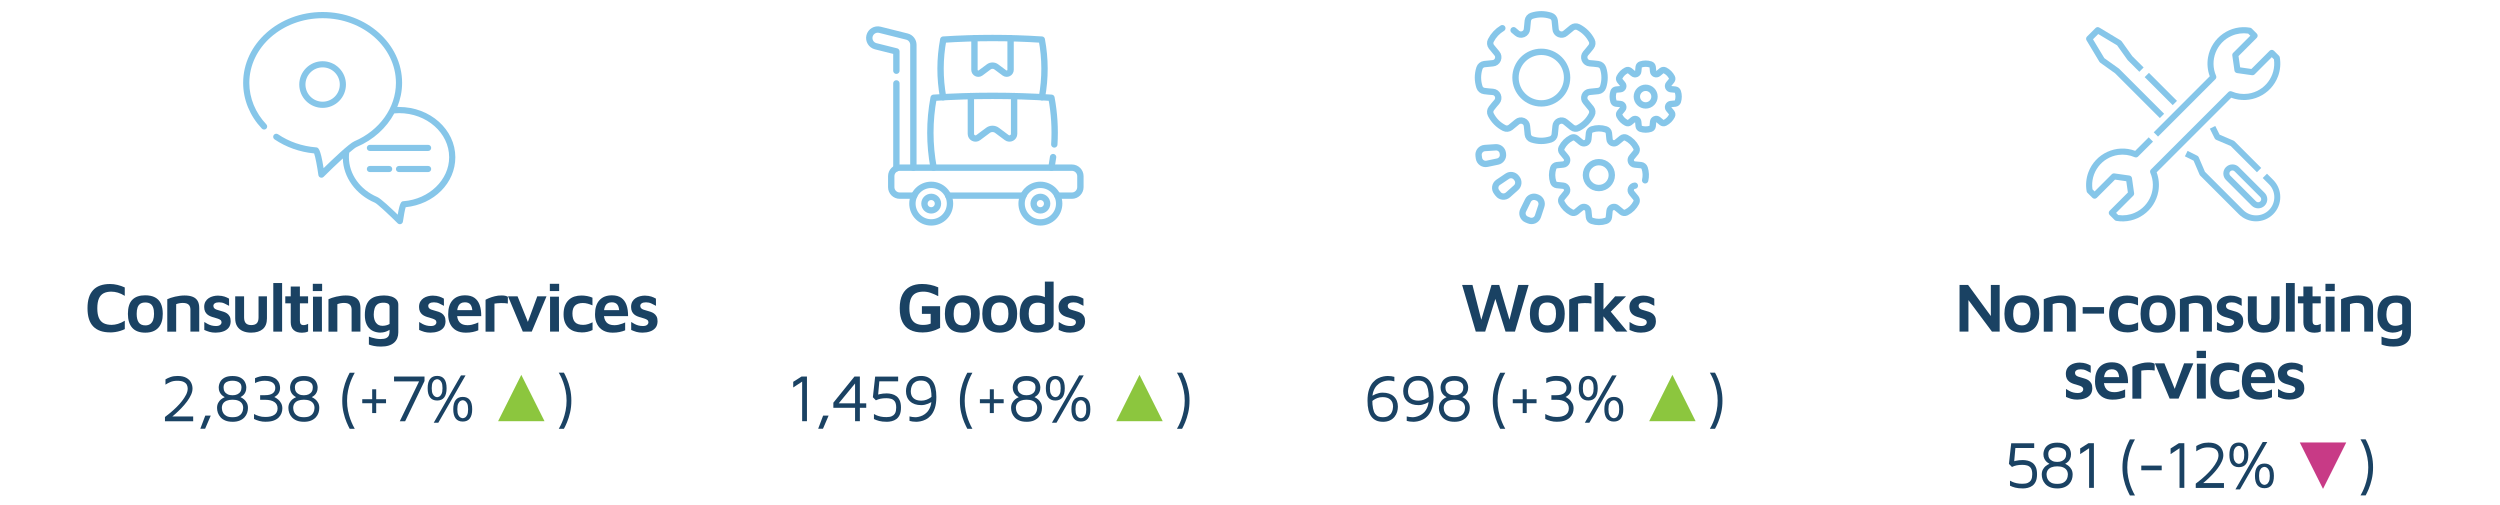 <?xml version="1.0" encoding="UTF-8"?>
<svg id="Layer_1" data-name="Layer 1" xmlns="http://www.w3.org/2000/svg" viewBox="0 0 821.11 165.93">
  <defs>
    <style>
      .cls-1 {
        fill: #86c6e9;
      }

      .cls-2 {
        fill: #c83a86;
      }

      .cls-3 {
        fill: none;
        stroke: #86c6e9;
        stroke-linecap: round;
        stroke-linejoin: round;
        stroke-width: 2.09px;
      }

      .cls-4 {
        fill: #8cc63e;
      }

      .cls-5 {
        fill: #1a4263;
      }
    </style>
  </defs>
  <g>
    <path class="cls-5" d="M54.18,138.35v-1.39c.5-.37,1.07-.82,1.73-1.36.65-.54,1.31-1.14,1.98-1.79.67-.65,1.28-1.33,1.85-2.05.56-.71,1.02-1.42,1.38-2.12.35-.7.53-1.38.53-2.02,0-.4-.09-.79-.26-1.18-.18-.39-.51-.71-1.01-.98-.5-.26-1.22-.4-2.18-.4-.88,0-1.65.15-2.3.44-.65.29-1.17.57-1.55.84v-1.74c.47-.29,1.04-.55,1.7-.78.67-.23,1.43-.34,2.28-.34,1.2,0,2.16.21,2.88.62.72.41,1.24.93,1.55,1.56.32.63.47,1.28.47,1.96s-.16,1.35-.49,2.07c-.33.72-.76,1.44-1.3,2.16-.54.72-1.13,1.42-1.77,2.09-.65.67-1.29,1.3-1.94,1.88-.65.58-1.23,1.08-1.76,1.51l-.46-.55h7.94v1.58h-9.26Z"/>
    <path class="cls-5" d="M65.79,140.82l1.63-4.31h1.8l-1.85,4.31h-1.58Z"/>
    <path class="cls-5" d="M76.37,138.53c-.94,0-1.73-.14-2.38-.41-.65-.27-1.17-.63-1.56-1.08s-.69-.94-.87-1.46c-.18-.53-.27-1.06-.27-1.58,0-.67.13-1.24.39-1.7.26-.46.55-.83.88-1.1.33-.27.75-.52,1.26-.76-.4-.22-.73-.45-.99-.7-.26-.25-.49-.58-.69-.98s-.3-.89-.3-1.46c0-.62.15-1.22.44-1.8.29-.59.77-1.07,1.44-1.44.67-.37,1.55-.56,2.65-.56s2,.19,2.66.56c.66.37,1.14.85,1.43,1.44.29.59.44,1.19.44,1.8s-.1,1.08-.29,1.49c-.19.4-.41.73-.67.97-.26.24-.58.47-.96.67.5.25.91.51,1.23.79.32.28.61.65.86,1.1.25.45.37,1.02.37,1.69,0,.53-.09,1.06-.26,1.58-.18.53-.46,1.02-.86,1.46s-.92.81-1.57,1.08c-.65.27-1.45.41-2.39.41ZM76.37,137.03c.82,0,1.47-.12,1.94-.36.47-.24.81-.54,1.03-.89.22-.35.36-.69.43-1.02s.1-.58.1-.76c0-.59-.14-1.08-.41-1.48-.27-.4-.66-.71-1.18-.92-.51-.21-1.15-.32-1.91-.32s-1.38.11-1.9.32c-.52.21-.92.52-1.19.92-.27.4-.41.9-.41,1.48,0,.18.03.43.1.76.07.33.21.67.44,1.02.23.35.58.65,1.05.89.47.24,1.11.36,1.91.36ZM76.37,129.82c.62,0,1.14-.1,1.58-.31.44-.21.78-.5,1.01-.87.23-.37.35-.83.35-1.35,0-.63-.15-1.1-.46-1.42-.31-.31-.69-.53-1.13-.65-.45-.12-.9-.18-1.35-.18s-.89.06-1.34.18c-.45.12-.84.33-1.14.65-.31.32-.46.79-.46,1.42,0,.53.12.98.35,1.35.23.37.57.66,1.01.87.44.21.97.31,1.58.31Z"/>
    <path class="cls-5" d="M87.35,138.53c-.81,0-1.54-.09-2.19-.27-.65-.18-1.23-.4-1.73-.65v-1.63c.45.25.99.47,1.62.67.62.2,1.32.3,2.1.3,1.31,0,2.3-.24,2.99-.73.69-.48,1.03-1.18,1.03-2.09s-.35-1.61-1.06-2.09c-.7-.48-1.72-.73-3.06-.73h-1.61v-1.52h1.67c1.07,0,1.89-.2,2.45-.61.56-.4.85-.99.85-1.75,0-.51-.13-.95-.4-1.3-.26-.35-.66-.62-1.18-.8-.52-.18-1.15-.28-1.9-.28-.66,0-1.25.08-1.78.23-.53.15-.99.33-1.39.54v-1.61c.44-.21.94-.38,1.5-.53.56-.15,1.17-.22,1.85-.22.91,0,1.68.11,2.3.34.62.23,1.13.53,1.51.91.38.38.66.81.82,1.28.17.47.25.95.25,1.43,0,.54-.1,1-.29,1.39-.19.38-.41.69-.66.92-.25.23-.56.45-.95.66.53.28.97.57,1.32.87.35.3.66.69.92,1.17s.4,1.05.4,1.73c0,.53-.1,1.05-.29,1.56-.19.51-.5.98-.92,1.41-.43.43-.98.76-1.67,1.01-.69.25-1.53.37-2.53.37Z"/>
    <path class="cls-5" d="M99.8,138.53c-.94,0-1.73-.14-2.38-.41-.65-.27-1.17-.63-1.56-1.08s-.69-.94-.87-1.46c-.18-.53-.27-1.06-.27-1.58,0-.67.13-1.24.39-1.7.26-.46.55-.83.88-1.1.33-.27.75-.52,1.26-.76-.4-.22-.73-.45-.99-.7-.26-.25-.49-.58-.69-.98s-.3-.89-.3-1.46c0-.62.15-1.22.44-1.8.29-.59.77-1.07,1.44-1.44.67-.37,1.55-.56,2.65-.56s2,.19,2.66.56c.66.37,1.14.85,1.43,1.44.29.59.44,1.19.44,1.8s-.1,1.08-.29,1.49c-.19.4-.41.73-.67.97-.26.24-.58.47-.96.67.5.25.91.51,1.23.79.32.28.61.65.86,1.1.25.45.37,1.02.37,1.69,0,.53-.09,1.06-.26,1.58-.18.53-.46,1.02-.86,1.46s-.92.81-1.57,1.08c-.65.27-1.45.41-2.39.41ZM99.8,137.03c.82,0,1.47-.12,1.94-.36.47-.24.81-.54,1.03-.89.22-.35.36-.69.43-1.02s.1-.58.1-.76c0-.59-.14-1.08-.41-1.48-.27-.4-.66-.71-1.18-.92-.51-.21-1.15-.32-1.91-.32s-1.38.11-1.9.32c-.52.21-.92.52-1.19.92-.27.4-.41.9-.41,1.48,0,.18.03.43.1.76.07.33.21.67.44,1.02.23.35.58.65,1.05.89.47.24,1.11.36,1.91.36ZM99.8,129.82c.62,0,1.14-.1,1.58-.31.44-.21.78-.5,1.01-.87.23-.37.35-.83.35-1.35,0-.63-.15-1.1-.46-1.42-.31-.31-.69-.53-1.13-.65-.45-.12-.9-.18-1.35-.18s-.89.06-1.34.18c-.45.12-.84.33-1.14.65-.31.32-.46.79-.46,1.42,0,.53.12.98.35,1.35.23.37.57.66,1.01.87.44.21.97.31,1.58.31Z"/>
    <path class="cls-5" d="M114.85,140.84c-.28-.51-.61-1.22-1-2.12-.39-.9-.73-1.95-1.01-3.16-.29-1.2-.43-2.51-.43-3.92s.14-2.74.43-3.94c.29-1.2.62-2.25,1.01-3.16.39-.9.72-1.61,1-2.12h1.67c-.13.22-.33.6-.6,1.15-.27.55-.56,1.23-.86,2.04-.3.81-.55,1.72-.76,2.74-.21,1.02-.31,2.12-.31,3.29s.1,2.25.31,3.27c.21,1.02.46,1.94.76,2.75.3.81.59,1.49.86,2.04.27.54.47.92.6,1.14h-1.67Z"/>
    <path class="cls-5" d="M122.24,135.67v-3.23h-3.26v-1.32h3.26v-3.26h1.32v3.26h3.23v1.32h-3.23v3.23h-1.32Z"/>
    <path class="cls-5" d="M131.31,138.35l6.58-13.6.15.51h-8.62v-1.58h10.01v1.47l-6.36,13.2h-1.76Z"/>
    <path class="cls-5" d="M143.58,131.55c-1.03,0-1.8-.34-2.33-1.02-.53-.68-.79-1.69-.79-3.02s.26-2.36.79-3.04c.53-.67,1.31-1.01,2.33-1.01s1.8.34,2.32,1.01c.52.67.78,1.69.78,3.04s-.26,2.34-.78,3.02c-.52.68-1.29,1.02-2.32,1.02ZM143.58,130.45c.19,0,.42-.07.69-.2.27-.13.52-.41.74-.84.22-.43.33-1.06.33-1.91s-.11-1.51-.33-1.93c-.22-.42-.47-.69-.74-.82-.27-.13-.5-.2-.69-.2s-.43.07-.7.2c-.28.13-.53.41-.75.82-.22.42-.33,1.06-.33,1.93s.11,1.49.33,1.91c.22.42.47.7.75.84.28.13.51.2.7.2ZM142.46,138.84l8.95-15.55h1.5l-8.95,15.55h-1.5ZM151.99,138.46c-1.03,0-1.8-.34-2.33-1.02-.53-.68-.79-1.69-.79-3.03s.26-2.36.79-3.04c.53-.67,1.31-1.01,2.33-1.01s1.8.34,2.32,1.01c.52.67.78,1.69.78,3.04s-.26,2.34-.78,3.03c-.52.68-1.29,1.02-2.32,1.02ZM151.99,137.36c.19,0,.42-.07.69-.2.27-.13.52-.41.74-.84.22-.42.33-1.06.33-1.91s-.11-1.51-.33-1.92c-.22-.42-.47-.69-.74-.83-.27-.13-.5-.2-.69-.2s-.43.07-.7.2c-.28.13-.53.41-.75.83-.22.42-.33,1.06-.33,1.92s.11,1.49.33,1.91c.22.43.47.7.75.84.28.13.51.2.7.2Z"/>
    <path class="cls-4" d="M163.59,138.35l7.63-15.24,7.63,15.24h-15.25Z"/>
    <path class="cls-5" d="M183.53,140.84c.13-.22.34-.61.62-1.16.28-.55.56-1.23.86-2.04.29-.81.55-1.72.76-2.75.21-1.03.32-2.12.32-3.28s-.11-2.25-.32-3.27c-.21-1.02-.47-1.94-.76-2.75-.29-.81-.58-1.49-.86-2.04-.28-.54-.48-.92-.62-1.14h1.69c.29.51.63,1.22,1.01,2.12.38.9.71,1.95,1,3.16.29,1.2.43,2.51.43,3.92s-.14,2.72-.43,3.93-.62,2.27-1,3.17c-.38.9-.72,1.61-1.01,2.12h-1.69Z"/>
  </g>
  <g>
    <path class="cls-5" d="M263.46,138.35v-13.02l-2.93,1.94v-1.87l2.71-1.72h1.8v14.67h-1.58Z"/>
    <path class="cls-5" d="M268.72,140.82l1.63-4.31h1.8l-1.85,4.31h-1.58Z"/>
    <path class="cls-5" d="M280.84,138.35v-4.4h-7.13v-1.69l6.93-8.58h1.78v8.8h2.09v1.47h-2.09v4.4h-1.58ZM275.47,132.48h5.37v-6.53l-5.37,6.53Z"/>
    <path class="cls-5" d="M291.25,138.53c-.98,0-1.82-.09-2.5-.27-.68-.18-1.25-.39-1.71-.63v-1.65c.21.12.49.26.85.42.36.16.81.3,1.35.42.54.12,1.17.18,1.89.18s1.34-.1,1.77-.3c.43-.2.75-.45.96-.77.21-.32.34-.65.4-1.01.06-.36.09-.71.09-1.04,0-.92-.16-1.6-.47-2.04-.32-.43-.72-.71-1.21-.85-.49-.13-1-.2-1.53-.2-.78,0-1.42.06-1.94.17-.51.11-1.02.28-1.52.52l-.99-1.01.75-6.78h7.55v1.56h-6.18l-.42,4.73-1.56.26c.56-.34,1.23-.59,2.02-.77.79-.18,1.59-.26,2.4-.26.53,0,1.07.07,1.62.2s1.06.36,1.52.69c.46.33.83.8,1.11,1.41.28.61.42,1.4.42,2.36s-.14,1.76-.42,2.37c-.28.61-.65,1.08-1.11,1.41-.46.33-.97.56-1.52.69-.55.13-1.09.2-1.62.2Z"/>
    <path class="cls-5" d="M300.86,138.53c-.41,0-.8-.03-1.16-.08-.36-.05-.69-.12-.98-.21v-1.47c.28.06.58.12.91.18.33.06.68.09,1.04.09.25,0,.59-.04,1.02-.13.43-.09.89-.25,1.38-.48.48-.24.95-.58,1.39-1.03.44-.46.8-1.05,1.08-1.78.28-.73.42-1.64.42-2.71,0-1.26-.08-2.28-.25-3.07-.17-.78-.41-1.38-.73-1.79-.32-.41-.68-.69-1.09-.84-.41-.15-.86-.22-1.34-.22-.79,0-1.42.14-1.88.42s-.8.62-1.01,1.01c-.21.4-.35.79-.42,1.17-.07.38-.1.67-.1.88,0,1,.29,1.77.88,2.31.59.54,1.43.81,2.53.81.66,0,1.24-.1,1.75-.3.51-.2.93-.42,1.27-.66.34-.24.56-.42.68-.54l-.02,1.76c-.13.09-.32.2-.56.34-.24.14-.52.27-.85.41-.32.13-.67.24-1.06.33-.38.09-.78.13-1.21.13-1.54,0-2.76-.41-3.65-1.24-.89-.83-1.34-1.95-1.34-3.38,0-.57.09-1.15.26-1.73.18-.58.46-1.11.86-1.61s.91-.88,1.54-1.18c.63-.29,1.41-.44,2.33-.44,1.66,0,2.9.58,3.74,1.73.84,1.15,1.25,2.87,1.25,5.16,0,1.47-.17,2.7-.5,3.69-.33.99-.76,1.78-1.29,2.38-.53.59-1.09,1.04-1.69,1.34-.6.3-1.19.5-1.76.61-.57.1-1.06.15-1.45.15Z"/>
    <path class="cls-5" d="M317.71,140.84c-.28-.51-.61-1.22-1-2.12-.39-.9-.73-1.95-1.01-3.16-.29-1.2-.43-2.51-.43-3.92s.14-2.74.43-3.94c.29-1.2.62-2.25,1.01-3.16.39-.9.72-1.61,1-2.12h1.67c-.13.22-.33.6-.6,1.15-.27.55-.56,1.23-.86,2.04-.3.81-.55,1.72-.76,2.74-.21,1.02-.31,2.12-.31,3.29s.1,2.25.31,3.27c.21,1.02.46,1.94.76,2.75.3.81.59,1.49.86,2.04.27.54.47.92.6,1.14h-1.67Z"/>
    <path class="cls-5" d="M325.1,135.67v-3.23h-3.26v-1.32h3.26v-3.26h1.32v3.26h3.23v1.32h-3.23v3.23h-1.32Z"/>
    <path class="cls-5" d="M337.16,138.53c-.94,0-1.73-.14-2.38-.41-.65-.27-1.17-.63-1.56-1.08s-.69-.94-.87-1.46c-.18-.53-.27-1.06-.27-1.58,0-.67.13-1.24.39-1.7.26-.46.55-.83.88-1.1s.75-.52,1.26-.76c-.4-.22-.73-.45-.99-.7-.26-.25-.49-.58-.69-.98s-.3-.89-.3-1.46c0-.62.15-1.22.44-1.8.29-.59.77-1.07,1.44-1.44.67-.37,1.55-.56,2.65-.56s2,.19,2.66.56,1.14.85,1.43,1.44c.29.59.44,1.19.44,1.8s-.1,1.08-.29,1.49c-.19.4-.41.73-.67.97-.26.24-.58.47-.96.67.5.25.91.51,1.23.79.32.28.61.65.86,1.1.25.45.37,1.02.37,1.69,0,.53-.09,1.06-.26,1.58-.18.53-.46,1.02-.86,1.46s-.92.81-1.57,1.08c-.65.27-1.45.41-2.39.41ZM337.16,137.03c.82,0,1.47-.12,1.94-.36.47-.24.81-.54,1.03-.89.22-.35.36-.69.43-1.02.07-.33.1-.58.1-.76,0-.59-.14-1.08-.41-1.48-.27-.4-.66-.71-1.18-.92-.51-.21-1.15-.32-1.91-.32s-1.38.11-1.9.32c-.52.21-.92.52-1.19.92-.27.4-.41.9-.41,1.48,0,.18.03.43.1.76s.21.67.44,1.02c.23.35.58.65,1.05.89.47.24,1.11.36,1.91.36ZM337.16,129.82c.62,0,1.14-.1,1.58-.31.44-.21.78-.5,1.01-.87.23-.37.35-.83.35-1.35,0-.63-.15-1.1-.46-1.42-.31-.31-.69-.53-1.13-.65-.45-.12-.9-.18-1.35-.18s-.89.06-1.34.18c-.45.12-.84.33-1.14.65-.31.32-.46.79-.46,1.42,0,.53.12.98.35,1.35.23.37.57.66,1.01.87.44.21.97.31,1.58.31Z"/>
    <path class="cls-5" d="M346.62,131.55c-1.03,0-1.8-.34-2.33-1.02-.53-.68-.79-1.69-.79-3.02s.26-2.36.79-3.04c.53-.67,1.31-1.01,2.33-1.01s1.8.34,2.32,1.01c.52.67.78,1.69.78,3.04s-.26,2.34-.78,3.02c-.52.68-1.29,1.02-2.32,1.02ZM346.62,130.45c.19,0,.42-.07.69-.2.27-.13.52-.41.74-.84.22-.43.33-1.06.33-1.91s-.11-1.51-.33-1.93c-.22-.42-.47-.69-.74-.82-.27-.13-.5-.2-.69-.2s-.43.07-.7.2c-.28.13-.53.41-.75.82-.22.42-.33,1.06-.33,1.93s.11,1.49.33,1.91c.22.42.47.7.75.84.28.13.51.2.7.2ZM345.5,138.84l8.95-15.55h1.5l-8.95,15.55h-1.5ZM355.02,138.46c-1.03,0-1.8-.34-2.33-1.02-.53-.68-.79-1.69-.79-3.03s.26-2.36.79-3.04c.53-.67,1.31-1.01,2.33-1.01s1.8.34,2.32,1.01c.52.67.78,1.69.78,3.04s-.26,2.34-.78,3.03c-.52.68-1.29,1.02-2.32,1.02ZM355.02,137.36c.19,0,.42-.07.69-.2.27-.13.52-.41.74-.84.22-.42.33-1.06.33-1.91s-.11-1.51-.33-1.92c-.22-.42-.47-.69-.74-.83-.27-.13-.5-.2-.69-.2s-.43.07-.7.2c-.28.13-.53.41-.75.83s-.33,1.06-.33,1.92.11,1.49.33,1.91c.22.43.47.7.75.84.28.13.51.2.7.2Z"/>
    <path class="cls-4" d="M366.63,138.35l7.63-15.24,7.63,15.24h-15.25Z"/>
    <path class="cls-5" d="M386.56,140.84c.13-.22.34-.61.62-1.16.28-.55.56-1.23.86-2.04.29-.81.55-1.72.76-2.75.21-1.03.32-2.12.32-3.28s-.11-2.25-.32-3.27-.47-1.94-.76-2.75c-.29-.81-.58-1.49-.86-2.04-.28-.54-.48-.92-.62-1.14h1.69c.29.51.63,1.22,1.01,2.12.38.9.71,1.95,1,3.16.29,1.2.43,2.51.43,3.92s-.14,2.72-.43,3.93c-.29,1.21-.62,2.27-1,3.17-.38.9-.72,1.61-1.01,2.12h-1.69Z"/>
  </g>
  <g>
    <path class="cls-5" d="M454.14,138.53c-1.66,0-2.9-.58-3.74-1.73-.84-1.15-1.25-2.87-1.25-5.16,0-1.47.16-2.7.49-3.68.33-.99.76-1.78,1.29-2.38.53-.59,1.09-1.04,1.69-1.34.6-.3,1.19-.5,1.76-.6s1.06-.15,1.45-.15.8.03,1.16.08c.36.05.69.12.98.21v1.47c-.28-.07-.58-.13-.9-.19s-.67-.08-1.06-.08c-.25,0-.59.04-1.02.13-.43.09-.89.25-1.38.48s-.95.58-1.39,1.03c-.44.45-.8,1.04-1.08,1.77-.28.73-.42,1.63-.42,2.72,0,1.26.08,2.29.25,3.07.17.79.41,1.38.73,1.79.32.41.68.69,1.09.84.41.15.86.22,1.34.22.79,0,1.42-.14,1.88-.42.46-.28.8-.62,1.01-1.01.21-.4.35-.78.42-1.17.07-.38.1-.67.1-.88,0-1-.29-1.77-.88-2.31-.59-.54-1.43-.81-2.53-.81-.66,0-1.24.1-1.75.3-.51.2-.92.42-1.25.65-.33.23-.56.42-.69.55l.02-1.76c.13-.09.32-.2.56-.34.24-.14.52-.27.85-.41.32-.13.67-.24,1.06-.33.38-.09.78-.13,1.21-.13,1.54,0,2.76.41,3.65,1.24.89.83,1.34,1.96,1.34,3.38,0,.57-.09,1.15-.26,1.73-.18.58-.46,1.11-.86,1.61-.4.49-.91.88-1.54,1.18-.63.29-1.41.44-2.33.44Z"/>
    <path class="cls-5" d="M464.17,138.53c-.41,0-.8-.03-1.16-.08-.36-.05-.69-.12-.98-.21v-1.47c.28.06.58.12.91.18.33.06.68.09,1.04.09.25,0,.59-.04,1.02-.13.43-.09.89-.25,1.38-.48.48-.24.95-.58,1.39-1.03.44-.46.8-1.05,1.08-1.78.28-.73.42-1.64.42-2.71,0-1.26-.08-2.28-.25-3.07-.17-.78-.41-1.38-.73-1.79-.32-.41-.68-.69-1.09-.84-.41-.15-.86-.22-1.34-.22-.79,0-1.42.14-1.88.42s-.8.62-1.01,1.01c-.21.4-.35.79-.42,1.17-.07.38-.1.67-.1.88,0,1,.29,1.77.88,2.31.59.54,1.43.81,2.53.81.66,0,1.24-.1,1.75-.3.51-.2.93-.42,1.27-.66.34-.24.56-.42.68-.54l-.02,1.76c-.13.09-.32.2-.56.34-.24.14-.52.27-.85.41-.32.13-.67.24-1.06.33-.38.09-.78.13-1.21.13-1.54,0-2.76-.41-3.65-1.24-.89-.83-1.34-1.95-1.34-3.38,0-.57.09-1.15.26-1.73.18-.58.46-1.11.86-1.61s.91-.88,1.54-1.18c.63-.29,1.41-.44,2.33-.44,1.66,0,2.9.58,3.74,1.73s1.25,2.87,1.25,5.16c0,1.47-.17,2.7-.5,3.69-.33.99-.76,1.78-1.29,2.38s-1.09,1.04-1.69,1.34c-.6.3-1.19.5-1.76.61-.57.1-1.06.15-1.45.15Z"/>
    <path class="cls-5" d="M477.68,138.53c-.94,0-1.73-.14-2.38-.41-.65-.27-1.17-.63-1.56-1.08s-.69-.94-.87-1.46c-.18-.53-.27-1.06-.27-1.58,0-.67.13-1.24.39-1.7.26-.46.55-.83.88-1.1s.75-.52,1.26-.76c-.4-.22-.73-.45-.99-.7-.26-.25-.5-.58-.69-.98-.2-.4-.3-.89-.3-1.46,0-.62.15-1.22.44-1.8.29-.59.77-1.07,1.44-1.44.67-.37,1.55-.56,2.65-.56s2,.19,2.66.56c.66.37,1.14.85,1.43,1.44.29.59.44,1.19.44,1.8s-.1,1.08-.29,1.49c-.19.4-.41.73-.67.97-.26.24-.58.47-.96.67.5.25.91.51,1.23.79.32.28.61.65.86,1.1.25.45.37,1.02.37,1.69,0,.53-.09,1.06-.26,1.58-.18.53-.46,1.02-.86,1.46s-.92.81-1.57,1.08c-.65.27-1.45.41-2.39.41ZM477.68,137.03c.82,0,1.47-.12,1.94-.36.47-.24.81-.54,1.03-.89.22-.35.36-.69.43-1.02.07-.33.1-.58.1-.76,0-.59-.14-1.08-.41-1.48-.27-.4-.66-.71-1.18-.92-.51-.21-1.15-.32-1.91-.32s-1.38.11-1.9.32c-.52.21-.92.52-1.19.92-.27.4-.41.9-.41,1.48,0,.18.03.43.1.76s.21.67.44,1.02c.23.35.58.65,1.04.89.47.24,1.11.36,1.91.36ZM477.68,129.82c.62,0,1.14-.1,1.58-.31s.78-.5,1.01-.87c.23-.37.35-.83.35-1.35,0-.63-.15-1.1-.46-1.42-.31-.31-.69-.53-1.13-.65-.45-.12-.9-.18-1.35-.18s-.89.06-1.34.18c-.46.12-.84.33-1.14.65-.31.32-.46.79-.46,1.42,0,.53.12.98.35,1.35.23.37.57.66,1.01.87s.97.31,1.58.31Z"/>
    <path class="cls-5" d="M492.73,140.84c-.28-.51-.61-1.22-1-2.12-.39-.9-.73-1.95-1.01-3.16-.29-1.2-.43-2.51-.43-3.92s.14-2.74.43-3.94c.29-1.2.62-2.25,1.01-3.16.39-.9.72-1.61,1-2.12h1.67c-.13.22-.33.6-.6,1.15-.27.55-.56,1.23-.86,2.04-.3.81-.55,1.72-.76,2.74-.21,1.02-.31,2.12-.31,3.29s.1,2.25.31,3.27c.21,1.02.46,1.94.76,2.75.3.81.59,1.49.86,2.04.27.54.47.92.6,1.14h-1.67Z"/>
    <path class="cls-5" d="M500.12,135.67v-3.23h-3.26v-1.32h3.26v-3.26h1.32v3.26h3.23v1.32h-3.23v3.23h-1.32Z"/>
    <path class="cls-5" d="M511.45,138.53c-.81,0-1.54-.09-2.19-.27-.65-.18-1.23-.4-1.73-.65v-1.63c.45.25.99.47,1.62.67.62.2,1.32.3,2.1.3,1.31,0,2.3-.24,2.99-.73.69-.48,1.03-1.18,1.03-2.09s-.35-1.61-1.06-2.09c-.7-.48-1.72-.73-3.06-.73h-1.61v-1.52h1.67c1.07,0,1.89-.2,2.45-.61.56-.4.85-.99.85-1.75,0-.51-.13-.95-.4-1.3-.26-.35-.66-.62-1.18-.8-.52-.18-1.16-.28-1.9-.28-.66,0-1.25.08-1.78.23-.53.15-.99.33-1.39.54v-1.61c.44-.21.94-.38,1.5-.53.56-.15,1.17-.22,1.85-.22.91,0,1.68.11,2.3.34.62.23,1.13.53,1.51.91.38.38.66.81.82,1.28.17.47.25.95.25,1.43,0,.54-.1,1-.29,1.39-.19.38-.41.69-.66.92-.25.23-.56.45-.95.66.53.28.97.57,1.32.87.35.3.66.69.92,1.17s.4,1.05.4,1.73c0,.53-.1,1.05-.29,1.56-.19.51-.5.98-.92,1.41-.43.43-.98.76-1.67,1.01-.69.25-1.53.37-2.53.37Z"/>
    <path class="cls-5" d="M521.66,131.55c-1.03,0-1.8-.34-2.33-1.02-.53-.68-.79-1.69-.79-3.02s.26-2.36.79-3.04c.53-.67,1.31-1.01,2.33-1.01s1.8.34,2.32,1.01.78,1.69.78,3.04-.26,2.34-.78,3.02c-.52.68-1.29,1.02-2.32,1.02ZM521.66,130.45c.19,0,.42-.07.69-.2.27-.13.52-.41.74-.84.22-.43.33-1.06.33-1.91s-.11-1.51-.33-1.93c-.22-.42-.47-.69-.74-.82-.27-.13-.5-.2-.69-.2s-.43.07-.7.2c-.28.13-.53.41-.75.82-.22.42-.33,1.06-.33,1.93s.11,1.49.33,1.91c.22.42.47.7.75.84.28.13.51.2.7.2ZM520.53,138.84l8.95-15.55h1.5l-8.95,15.55h-1.5ZM530.06,138.46c-1.03,0-1.8-.34-2.33-1.02-.53-.68-.79-1.69-.79-3.03s.26-2.36.79-3.04c.53-.67,1.31-1.01,2.33-1.01s1.8.34,2.32,1.01c.52.67.78,1.69.78,3.04s-.26,2.34-.78,3.03c-.52.68-1.29,1.02-2.32,1.02ZM530.06,137.36c.19,0,.42-.07.69-.2.27-.13.52-.41.74-.84.22-.42.33-1.06.33-1.91s-.11-1.51-.33-1.92c-.22-.42-.47-.69-.74-.83-.27-.13-.5-.2-.69-.2s-.43.07-.7.2c-.28.13-.53.41-.75.83s-.33,1.06-.33,1.92.11,1.49.33,1.91c.22.43.47.7.75.84.28.13.51.2.7.2Z"/>
    <path class="cls-4" d="M541.66,138.35l7.63-15.24,7.63,15.24h-15.25Z"/>
    <path class="cls-5" d="M561.6,140.84c.13-.22.34-.61.62-1.16.28-.55.56-1.23.86-2.04.29-.81.55-1.72.76-2.75.21-1.03.32-2.12.32-3.28s-.11-2.25-.32-3.27-.47-1.94-.76-2.75c-.29-.81-.58-1.49-.86-2.04-.28-.54-.48-.92-.62-1.14h1.69c.29.51.63,1.22,1.01,2.12.38.9.71,1.95,1,3.16.29,1.2.43,2.51.43,3.92s-.14,2.72-.43,3.93-.62,2.27-1,3.17c-.38.9-.72,1.61-1.01,2.12h-1.69Z"/>
  </g>
  <g>
    <path class="cls-5" d="M664.37,160.42c-.98,0-1.82-.09-2.5-.27-.68-.18-1.25-.39-1.7-.63v-1.65c.21.12.49.26.85.42.36.16.81.3,1.35.42s1.17.18,1.89.18,1.34-.1,1.77-.3.75-.45.96-.77c.21-.32.34-.65.4-1.01.06-.36.09-.71.09-1.04,0-.92-.16-1.6-.47-2.04-.32-.43-.72-.71-1.21-.85-.49-.13-1-.2-1.53-.2-.78,0-1.42.06-1.94.17-.51.11-1.02.28-1.52.52l-.99-1.01.75-6.78h7.55v1.56h-6.18l-.42,4.73-1.56.26c.56-.34,1.23-.59,2.02-.77.79-.18,1.59-.26,2.4-.26.53,0,1.07.07,1.62.2.55.13,1.06.36,1.52.69s.83.8,1.11,1.41c.28.61.42,1.4.42,2.36s-.14,1.76-.42,2.37c-.28.61-.65,1.08-1.11,1.41s-.97.56-1.52.69c-.55.13-1.09.2-1.62.2Z"/>
    <path class="cls-5" d="M675.68,160.42c-.94,0-1.73-.14-2.38-.41-.65-.27-1.17-.63-1.56-1.08s-.69-.94-.87-1.46c-.18-.53-.27-1.06-.27-1.58,0-.67.13-1.24.39-1.7.26-.46.55-.83.88-1.1s.75-.52,1.26-.76c-.4-.22-.73-.45-.99-.7-.26-.25-.5-.58-.69-.98-.2-.4-.3-.89-.3-1.46,0-.62.15-1.22.44-1.8.29-.59.77-1.07,1.44-1.44.67-.37,1.55-.56,2.65-.56s2,.19,2.66.56c.66.37,1.14.85,1.43,1.44.29.59.44,1.19.44,1.8s-.1,1.08-.29,1.49c-.19.4-.41.73-.67.97-.26.24-.58.47-.96.67.5.25.91.51,1.23.79.32.28.61.65.86,1.1.25.45.37,1.02.37,1.69,0,.53-.09,1.06-.26,1.58-.18.53-.46,1.02-.86,1.46s-.92.81-1.57,1.08c-.65.27-1.45.41-2.39.41ZM675.68,158.92c.82,0,1.47-.12,1.94-.36.47-.24.81-.54,1.03-.89.22-.35.36-.69.43-1.02.07-.33.1-.58.1-.76,0-.59-.14-1.08-.41-1.48-.27-.4-.66-.71-1.18-.92-.51-.21-1.15-.32-1.91-.32s-1.38.11-1.9.32c-.52.21-.92.52-1.19.92-.27.4-.41.9-.41,1.48,0,.18.03.43.1.76s.21.67.44,1.02c.23.35.58.65,1.04.89.47.24,1.11.36,1.91.36ZM675.68,151.71c.62,0,1.14-.1,1.58-.31s.78-.5,1.01-.87c.23-.37.35-.83.35-1.35,0-.63-.15-1.1-.46-1.42-.31-.31-.69-.53-1.13-.65-.45-.12-.9-.18-1.35-.18s-.89.06-1.34.18c-.46.12-.84.33-1.14.65-.31.32-.46.79-.46,1.42,0,.53.12.98.35,1.35.23.37.57.66,1.01.87s.97.31,1.58.31Z"/>
    <path class="cls-5" d="M686.15,160.24v-13.02l-2.93,1.94v-1.87l2.71-1.72h1.8v14.67h-1.58Z"/>
    <path class="cls-5" d="M699.55,162.73c-.28-.51-.61-1.22-1-2.12-.39-.9-.73-1.95-1.01-3.16-.29-1.2-.43-2.51-.43-3.92s.14-2.74.43-3.94c.29-1.2.62-2.25,1.01-3.16.39-.9.72-1.61,1-2.12h1.67c-.13.22-.33.6-.6,1.15-.27.55-.56,1.23-.86,2.04-.3.81-.55,1.72-.76,2.74-.21,1.02-.31,2.12-.31,3.29s.1,2.25.31,3.27c.21,1.02.46,1.94.76,2.75.3.81.59,1.49.86,2.04.27.54.47.92.6,1.14h-1.67Z"/>
    <path class="cls-5" d="M703.29,154.46v-1.54h6.71v1.54h-6.71Z"/>
    <path class="cls-5" d="M715.85,160.24v-13.02l-2.93,1.94v-1.87l2.71-1.72h1.8v14.67h-1.58Z"/>
    <path class="cls-5" d="M721.18,160.24v-1.39c.5-.37,1.07-.82,1.73-1.36.65-.54,1.31-1.14,1.98-1.79.67-.65,1.28-1.33,1.85-2.05.56-.71,1.02-1.42,1.38-2.12.35-.7.53-1.38.53-2.02,0-.4-.09-.79-.26-1.18-.18-.39-.51-.71-1.01-.98-.5-.26-1.22-.4-2.18-.4-.88,0-1.65.15-2.3.44-.65.29-1.17.57-1.55.84v-1.74c.47-.29,1.04-.55,1.71-.78.67-.23,1.43-.34,2.28-.34,1.2,0,2.16.21,2.88.62.72.41,1.24.93,1.55,1.56.32.63.47,1.28.47,1.96s-.17,1.35-.5,2.07-.76,1.44-1.3,2.16c-.54.72-1.13,1.42-1.77,2.09-.65.67-1.29,1.3-1.94,1.88-.65.58-1.23,1.08-1.76,1.51l-.46-.55h7.94v1.58h-9.26Z"/>
    <path class="cls-5" d="M735.35,153.44c-1.03,0-1.8-.34-2.33-1.02-.53-.68-.79-1.69-.79-3.02s.26-2.36.79-3.04,1.31-1.01,2.33-1.01,1.8.34,2.32,1.01c.52.67.78,1.69.78,3.04s-.26,2.34-.78,3.02c-.52.68-1.29,1.02-2.32,1.02ZM735.35,152.34c.19,0,.42-.07.69-.2.27-.13.52-.41.74-.84.22-.43.33-1.06.33-1.91s-.11-1.51-.33-1.93c-.22-.42-.47-.69-.74-.82-.27-.13-.5-.2-.69-.2s-.43.07-.7.2-.53.41-.75.82c-.22.42-.33,1.06-.33,1.93s.11,1.49.33,1.91c.22.42.47.7.75.84s.51.2.7.2ZM734.22,160.73l8.95-15.55h1.5l-8.95,15.55h-1.5ZM743.75,160.35c-1.03,0-1.8-.34-2.33-1.02-.53-.68-.79-1.69-.79-3.03s.26-2.36.79-3.04c.53-.67,1.31-1.01,2.33-1.01s1.8.34,2.32,1.01.78,1.69.78,3.04-.26,2.34-.78,3.03-1.29,1.02-2.32,1.02ZM743.75,159.25c.19,0,.42-.07.69-.2.27-.13.52-.41.74-.84.22-.42.33-1.06.33-1.91s-.11-1.51-.33-1.92-.47-.69-.74-.83c-.27-.13-.5-.2-.69-.2s-.43.07-.7.2c-.28.13-.53.41-.75.83-.22.42-.33,1.06-.33,1.92s.11,1.49.33,1.91c.22.43.47.7.75.84.28.13.51.2.7.2Z"/>
    <path class="cls-2" d="M770.61,145.33l-7.63,15.24-7.63-15.24h15.25Z"/>
    <path class="cls-5" d="M775.29,162.73c.13-.22.34-.61.62-1.16.28-.55.56-1.23.86-2.04.29-.81.55-1.72.76-2.75.21-1.03.32-2.12.32-3.28s-.11-2.25-.32-3.27c-.21-1.02-.47-1.94-.76-2.75-.29-.81-.58-1.49-.86-2.04-.28-.54-.48-.92-.62-1.14h1.69c.29.51.63,1.22,1.01,2.12.38.9.71,1.95,1,3.16.29,1.2.43,2.51.43,3.92s-.14,2.72-.43,3.93c-.29,1.21-.62,2.27-1,3.17-.38.9-.72,1.61-1.01,2.12h-1.69Z"/>
  </g>
  <g>
    <path class="cls-5" d="M36.15,109.17c-2.42,0-4.26-.65-5.52-1.94-1.26-1.3-1.89-3.29-1.89-5.99s.61-4.6,1.84-5.95c1.23-1.34,3.08-2.01,5.57-2.01.81,0,1.63.1,2.45.3.82.2,1.61.48,2.38.83v2.76c-.78-.49-1.54-.84-2.28-1.06-.74-.21-1.45-.32-2.14-.32-1.01,0-1.86.18-2.54.54-.68.36-1.2.94-1.54,1.74-.34.8-.52,1.86-.52,3.2s.18,2.38.53,3.17c.35.8.88,1.37,1.58,1.73.7.35,1.57.53,2.61.53.63,0,1.31-.11,2.04-.32s1.48-.56,2.27-1.04v2.76c-.44.21-.94.41-1.48.58-.54.17-1.1.29-1.67.38-.57.08-1.13.13-1.68.13Z"/>
    <path class="cls-5" d="M47.72,109.26c-1.9,0-3.33-.53-4.28-1.59-.95-1.06-1.43-2.58-1.43-4.58,0-2.13.49-3.68,1.46-4.65.97-.97,2.38-1.45,4.22-1.45,1.29,0,2.36.23,3.22.68.86.45,1.5,1.13,1.92,2.04.42.91.63,2.03.63,3.38,0,1.99-.49,3.52-1.48,4.58-.99,1.06-2.41,1.59-4.27,1.59ZM47.72,106.87c.67,0,1.22-.15,1.64-.46.42-.31.73-.74.93-1.3.2-.56.3-1.23.3-2.01,0-.87-.1-1.59-.31-2.14s-.52-.96-.94-1.22c-.42-.26-.96-.39-1.62-.39s-1.22.14-1.63.41c-.41.28-.72.69-.91,1.24-.19.55-.29,1.25-.29,2.09,0,1.23.22,2.16.67,2.81.44.64,1.17.97,2.16.97Z"/>
    <path class="cls-5" d="M54.92,98.29c.32-.15.71-.31,1.15-.46.44-.15.93-.29,1.45-.4.52-.12,1.05-.21,1.58-.28.53-.07,1.03-.1,1.51-.1,1.07,0,1.97.14,2.68.43.71.28,1.25.73,1.61,1.33.36.61.54,1.4.54,2.38v7.73h-2.9v-7.22c0-.29-.04-.57-.11-.84-.08-.27-.21-.51-.39-.71s-.44-.37-.76-.48c-.32-.11-.74-.17-1.24-.17-.38,0-.77.04-1.17.11-.4.08-.74.18-1.01.3v9.02h-2.92v-10.63Z"/>
    <path class="cls-5" d="M70.9,109.26c-.83,0-1.53-.09-2.12-.26-.58-.18-1.14-.39-1.68-.63v-2.62c.35.23.72.45,1.12.66.39.21.81.37,1.26.49.45.12.94.18,1.46.18.61,0,1.07-.12,1.37-.36s.45-.53.45-.86-.11-.57-.34-.75c-.23-.18-.53-.33-.9-.45-.37-.12-.76-.25-1.17-.37-.38-.09-.77-.21-1.16-.37-.39-.15-.75-.36-1.07-.62-.32-.26-.58-.59-.77-1-.19-.41-.29-.9-.29-1.48,0-.69.14-1.27.41-1.75.28-.48.64-.86,1.08-1.15.44-.29.94-.5,1.47-.63.54-.13,1.06-.2,1.56-.2.87.03,1.58.13,2.12.31.54.18,1.04.4,1.52.68l.02,2.37c-.54-.29-1.06-.56-1.56-.79-.51-.24-1.08-.36-1.72-.36-.6,0-1.06.1-1.39.31-.33.21-.49.5-.49.86,0,.32.1.58.3.78.2.2.46.35.78.46.32.11.67.21,1.06.32.38.11.78.23,1.2.36.41.13.8.32,1.15.56.35.25.64.57.86.98.22.41.33.95.33,1.62-.02.89-.25,1.61-.71,2.15-.46.54-1.06.94-1.81,1.18-.74.25-1.52.37-2.33.37Z"/>
    <path class="cls-5" d="M82.54,109.26c-1.07,0-2-.17-2.79-.52-.79-.34-1.4-.86-1.84-1.55-.44-.69-.66-1.57-.66-2.65v-7.22h2.92v6.92c0,.86.19,1.5.57,1.91.38.41.98.62,1.79.62s1.45-.21,1.83-.62c.38-.41.56-1.05.56-1.91v-6.92h2.76v7.22c0,1.59-.46,2.78-1.37,3.55-.91.77-2.17,1.16-3.78,1.16Z"/>
    <path class="cls-5" d="M92.66,108.92h-2.9v-15.96h2.9v15.96Z"/>
    <path class="cls-5" d="M99.17,109.28c-1.2,0-2.11-.3-2.74-.89-.63-.59-.94-1.45-.94-2.56v-6.21h-1.79v-2.3h1.79v-3.2h3.01v3.2h2.69v2.3h-2.69v5.75c0,.48.09.83.28,1.06.18.23.51.35.97.35.25,0,.5-.04.77-.13.27-.08.49-.19.68-.31v2.53c-.31.15-.64.26-1,.32-.36.06-.7.09-1.02.09Z"/>
    <path class="cls-5" d="M102.74,95.6v-2.39h3.06v2.39h-3.06ZM102.8,108.92v-11.48h2.92l.02,11.48h-2.94Z"/>
    <path class="cls-5" d="M107.86,98.29c.32-.15.71-.31,1.15-.46.44-.15.93-.29,1.45-.4.52-.12,1.05-.21,1.58-.28.53-.07,1.03-.1,1.51-.1,1.07,0,1.97.14,2.68.43.71.28,1.25.73,1.61,1.33.36.61.54,1.4.54,2.38v7.73h-2.9v-7.22c0-.29-.04-.57-.11-.84-.08-.27-.21-.51-.39-.71s-.44-.37-.76-.48c-.32-.11-.74-.17-1.24-.17-.38,0-.77.04-1.17.11-.4.08-.74.18-1.01.3v9.02h-2.92v-10.63Z"/>
    <path class="cls-5" d="M124.98,109.26c-1.09-.03-2.02-.27-2.78-.71-.77-.44-1.35-1.09-1.76-1.94-.41-.85-.61-1.9-.61-3.14s.16-2.37.48-3.21.77-1.49,1.35-1.96,1.25-.79,2.02-.98c.77-.18,1.6-.28,2.47-.28s1.71.12,2.4.34c.7.23,1.25.57,1.66,1.01.41.44.61,1.01.61,1.7v9.06c0,.71-.11,1.35-.34,1.92-.23.57-.58,1.07-1.05,1.48-.47.41-1.05.73-1.76.95-.71.22-1.55.33-2.53.33-.91,0-1.69-.07-2.37-.21-.67-.14-1.21-.29-1.61-.46v-2.6c.23.09.55.2.95.33.41.13.86.24,1.37.33.51.09,1.01.14,1.52.14.81,0,1.43-.11,1.85-.32.42-.21.71-.5.86-.85.15-.35.23-.74.23-1.15v-1.82l.67.51c-.26.29-.58.55-.95.77-.38.22-.79.4-1.24.53-.45.13-.93.2-1.44.2ZM125.6,107.01c.41,0,.82-.05,1.23-.15.41-.1.78-.25,1.12-.45v-5.7c0-.37-.1-.64-.29-.82-.19-.18-.45-.3-.76-.37-.31-.07-.66-.1-1.02-.1-.81,0-1.45.17-1.9.51-.45.34-.77.8-.95,1.4-.18.6-.28,1.26-.28,2,0,1.12.25,2.01.74,2.68.49.67,1.2,1,2.12,1Z"/>
    <path class="cls-5" d="M141.47,109.26c-.83,0-1.53-.09-2.12-.26-.58-.18-1.14-.39-1.68-.63v-2.62c.35.23.72.45,1.12.66.39.21.81.37,1.26.49.45.12.94.18,1.46.18.61,0,1.07-.12,1.37-.36s.45-.53.45-.86-.11-.57-.34-.75c-.23-.18-.53-.33-.9-.45-.37-.12-.76-.25-1.17-.37-.38-.09-.77-.21-1.16-.37-.39-.15-.75-.36-1.07-.62-.32-.26-.58-.59-.77-1-.19-.41-.29-.9-.29-1.48,0-.69.14-1.27.41-1.75.28-.48.64-.86,1.08-1.15.44-.29.94-.5,1.47-.63.54-.13,1.06-.2,1.56-.2.87.03,1.58.13,2.12.31.54.18,1.04.4,1.52.68l.02,2.37c-.54-.29-1.06-.56-1.56-.79-.51-.24-1.08-.36-1.72-.36-.6,0-1.06.1-1.39.31-.33.21-.49.5-.49.86,0,.32.1.58.3.78.2.2.46.35.78.46.32.11.67.21,1.06.32.38.11.78.23,1.2.36.41.13.8.32,1.15.56.35.25.64.57.86.98.22.41.33.95.33,1.62-.02.89-.25,1.61-.71,2.15-.46.54-1.06.94-1.81,1.18-.74.25-1.52.37-2.33.37Z"/>
    <path class="cls-5" d="M152.92,109.26c-1.15,0-2.15-.23-3.01-.7-.86-.47-1.53-1.15-2-2.06-.48-.9-.71-1.99-.71-3.27,0-2.02.49-3.57,1.46-4.63.97-1.07,2.34-1.6,4.11-1.6,1.27,0,2.3.28,3.07.83.77.55,1.34,1.34,1.7,2.36.36,1.02.53,2.24.52,3.65h-8.97l-.23-1.98h6.88l-.55.83c-.03-1.21-.24-2.08-.63-2.61-.39-.53-1.02-.79-1.87-.79-.52,0-.98.12-1.37.36-.39.24-.69.63-.9,1.18-.21.55-.31,1.31-.31,2.28,0,1.2.28,2.11.85,2.75.57.64,1.43.95,2.6.95.48,0,.93-.05,1.37-.15.44-.1.84-.22,1.22-.36.38-.14.69-.27.95-.39v2.58c-.54.23-1.15.42-1.83.56-.68.15-1.46.22-2.33.22Z"/>
    <path class="cls-5" d="M159.48,108.92v-10.46c.21-.14.59-.32,1.14-.55.54-.23,1.18-.43,1.9-.61.72-.18,1.45-.26,2.19-.26.55,0,.99.04,1.32.13.33.08.59.19.77.31v2.21c-.31-.05-.66-.08-1.05-.12-.39-.03-.79-.04-1.2-.03-.41,0-.8.03-1.17.06-.38.03-.7.07-.98.12v9.22h-2.92Z"/>
    <path class="cls-5" d="M171.71,108.92l-4.85-11.59h3.13l3.75,9.29-.71.05,3.43-9.34h3.04l-4.85,11.59h-2.92Z"/>
    <path class="cls-5" d="M180.59,95.6v-2.39h3.06v2.39h-3.06ZM180.66,108.92v-11.48h2.92l.02,11.48h-2.94Z"/>
    <path class="cls-5" d="M190.99,109.17c-.77,0-1.5-.11-2.21-.32-.71-.21-1.33-.56-1.89-1.03-.55-.48-.99-1.09-1.31-1.84-.32-.75-.48-1.66-.48-2.74s.15-2.07.46-2.85c.31-.78.73-1.42,1.27-1.92.54-.5,1.16-.86,1.87-1.08.71-.22,1.47-.33,2.27-.33.61,0,1.24.06,1.89.18.64.12,1.22.3,1.73.53v2.53c-.52-.23-1.04-.42-1.56-.56-.52-.15-1.06-.22-1.61-.22-1.07,0-1.91.27-2.51.81-.6.54-.9,1.42-.9,2.64s.27,2.19.82,2.81c.54.61,1.45.92,2.7.92.57,0,1.12-.09,1.66-.26.54-.18,1.01-.37,1.43-.59v2.55c-.54.26-1.1.46-1.68.59-.58.13-1.23.2-1.93.2Z"/>
    <path class="cls-5" d="M201.15,109.26c-1.15,0-2.15-.23-3.01-.7-.86-.47-1.53-1.15-2-2.06-.48-.9-.71-1.99-.71-3.27,0-2.02.49-3.57,1.46-4.63.97-1.07,2.34-1.6,4.11-1.6,1.27,0,2.3.28,3.07.83.77.55,1.34,1.34,1.7,2.36.36,1.02.53,2.24.52,3.65h-8.97l-.23-1.98h6.88l-.55.83c-.03-1.21-.24-2.08-.63-2.61-.39-.53-1.02-.79-1.87-.79-.52,0-.98.12-1.37.36-.39.24-.69.63-.9,1.18-.21.55-.31,1.31-.31,2.28,0,1.2.28,2.11.85,2.75.57.64,1.43.95,2.6.95.48,0,.93-.05,1.37-.15s.84-.22,1.22-.36c.38-.14.69-.27.95-.39v2.58c-.54.23-1.15.42-1.83.56-.68.15-1.46.22-2.33.22Z"/>
    <path class="cls-5" d="M211.11,109.26c-.83,0-1.53-.09-2.12-.26-.58-.18-1.14-.39-1.68-.63v-2.62c.35.23.72.45,1.12.66.39.21.81.37,1.26.49.45.12.94.18,1.46.18.61,0,1.07-.12,1.37-.36s.45-.53.45-.86-.11-.57-.34-.75c-.23-.18-.53-.33-.9-.45-.37-.12-.76-.25-1.17-.37-.38-.09-.77-.21-1.16-.37-.39-.15-.75-.36-1.07-.62-.32-.26-.58-.59-.77-1-.19-.41-.29-.9-.29-1.48,0-.69.14-1.27.41-1.75.28-.48.64-.86,1.08-1.15.44-.29.94-.5,1.47-.63.54-.13,1.06-.2,1.56-.2.87.03,1.58.13,2.12.31.54.18,1.04.4,1.52.68l.02,2.37c-.54-.29-1.06-.56-1.56-.79-.51-.24-1.08-.36-1.72-.36-.6,0-1.06.1-1.39.31-.33.21-.49.5-.49.86,0,.32.1.58.3.78.2.2.46.35.78.46.32.11.67.21,1.06.32.38.11.78.23,1.2.36.41.13.8.32,1.15.56.35.25.64.57.86.98.22.41.33.95.33,1.62-.02.89-.25,1.61-.71,2.15-.46.54-1.06.94-1.81,1.18-.74.25-1.52.37-2.33.37Z"/>
  </g>
  <g>
    <path class="cls-5" d="M302.9,109.19c-1.53,0-2.85-.28-3.96-.83s-1.95-1.42-2.54-2.59c-.59-1.17-.89-2.69-.89-4.54s.3-3.32.89-4.5c.59-1.17,1.44-2.04,2.54-2.61s2.42-.85,3.93-.85c.94,0,1.85.1,2.74.29.89.19,1.74.46,2.55.82v2.9c-.86-.45-1.68-.81-2.47-1.08-.79-.28-1.6-.41-2.43-.41-1,0-1.84.18-2.52.53-.68.35-1.2.93-1.54,1.72-.35.8-.52,1.86-.52,3.2s.18,2.38.53,3.19c.35.8.86,1.39,1.53,1.75s1.46.54,2.38.54c.49,0,.95-.03,1.37-.1.42-.07.82-.18,1.18-.33v-3.2h-2.88v-2.51h5.98v7.13c-.92.49-1.87.86-2.86,1.12s-2,.38-3.02.38Z"/>
    <path class="cls-5" d="M316.05,109.26c-1.9,0-3.33-.53-4.28-1.59-.95-1.06-1.43-2.58-1.43-4.58,0-2.13.49-3.68,1.46-4.65.97-.97,2.38-1.45,4.22-1.45,1.29,0,2.36.23,3.22.68.86.45,1.5,1.13,1.92,2.04.42.91.63,2.03.63,3.38,0,1.99-.49,3.52-1.48,4.58-.99,1.06-2.41,1.59-4.27,1.59ZM316.05,106.87c.67,0,1.22-.15,1.64-.46.42-.31.73-.74.93-1.3.2-.56.3-1.23.3-2.01,0-.87-.1-1.59-.31-2.14s-.52-.96-.94-1.22c-.42-.26-.96-.39-1.62-.39s-1.22.14-1.63.41c-.41.28-.72.69-.91,1.24-.19.55-.29,1.25-.29,2.09,0,1.23.22,2.16.67,2.81.44.64,1.17.97,2.16.97Z"/>
    <path class="cls-5" d="M328.34,109.26c-1.9,0-3.33-.53-4.28-1.59-.95-1.06-1.43-2.58-1.43-4.58,0-2.13.49-3.68,1.46-4.65.97-.97,2.38-1.45,4.22-1.45,1.29,0,2.36.23,3.22.68.86.45,1.5,1.13,1.92,2.04.42.91.63,2.03.63,3.38,0,1.99-.49,3.52-1.48,4.58-.99,1.06-2.41,1.59-4.27,1.59ZM328.34,106.87c.67,0,1.22-.15,1.64-.46.42-.31.73-.74.93-1.3.2-.56.3-1.23.3-2.01,0-.87-.1-1.59-.31-2.14s-.52-.96-.94-1.22c-.42-.26-.96-.39-1.62-.39s-1.22.14-1.63.41c-.41.28-.72.69-.91,1.24-.19.55-.29,1.25-.29,2.09,0,1.23.22,2.16.67,2.81.44.64,1.17.97,2.16.97Z"/>
    <path class="cls-5" d="M340.87,109.26c-.8,0-1.56-.09-2.28-.28-.72-.18-1.36-.51-1.91-.97-.55-.46-.99-1.1-1.3-1.91-.31-.81-.47-1.85-.47-3.11,0-1.85.45-3.32,1.36-4.39.9-1.07,2.28-1.61,4.12-1.61.26,0,.6.03,1.01.09.41.06.84.17,1.28.31.44.15.82.37,1.14.68l-.64.92v-6.49h2.88v13.69c0,.52-.15.97-.45,1.36-.3.38-.7.7-1.21.96-.51.25-1.07.44-1.68.56-.61.12-1.23.18-1.84.18ZM340.96,106.78c.63,0,1.15-.08,1.58-.23.42-.15.63-.38.63-.67v-5.89c-.34-.2-.7-.34-1.08-.44-.38-.09-.75-.14-1.1-.14-.71,0-1.29.13-1.75.38s-.8.65-1.03,1.2c-.23.54-.34,1.24-.34,2.08,0,.74.09,1.38.28,1.93.18.55.5.99.95,1.3.45.31,1.08.47,1.87.47Z"/>
    <path class="cls-5" d="M351.52,109.26c-.83,0-1.53-.09-2.12-.26-.58-.18-1.14-.39-1.68-.63v-2.62c.35.23.72.45,1.12.66.39.21.81.37,1.26.49.45.12.94.18,1.46.18.61,0,1.07-.12,1.37-.36s.45-.53.45-.86-.11-.57-.34-.75c-.23-.18-.53-.33-.9-.45-.37-.12-.76-.25-1.17-.37-.38-.09-.77-.21-1.16-.37-.39-.15-.75-.36-1.07-.62-.32-.26-.58-.59-.77-1-.19-.41-.29-.9-.29-1.48,0-.69.14-1.27.41-1.75.28-.48.64-.86,1.08-1.15.44-.29.94-.5,1.47-.63.54-.13,1.06-.2,1.56-.2.87.03,1.58.13,2.12.31.54.18,1.04.4,1.52.68l.02,2.37c-.54-.29-1.06-.56-1.56-.79-.51-.24-1.08-.36-1.72-.36-.6,0-1.06.1-1.39.31-.33.21-.49.5-.49.86,0,.32.1.58.3.78.2.2.46.35.78.46.32.11.67.21,1.06.32.38.11.78.23,1.2.36.41.13.8.32,1.15.56.35.25.64.57.86.98.22.41.33.95.33,1.62-.02.89-.25,1.61-.71,2.15-.46.54-1.06.94-1.81,1.18-.74.25-1.52.37-2.33.37Z"/>
  </g>
  <g>
    <path class="cls-5" d="M484.71,108.92l-4.49-15.34h3.4l3.17,12.49h-.57l3.66-12.49h2.53l3.73,12.67h-.67l3.2-12.67h3.4l-4.49,15.34h-3.1l-3.66-11.78h.64l-3.66,11.78h-3.1Z"/>
    <path class="cls-5" d="M508.19,109.26c-1.9,0-3.33-.53-4.28-1.59-.95-1.06-1.43-2.58-1.43-4.58,0-2.13.49-3.68,1.46-4.65.97-.97,2.38-1.45,4.22-1.45,1.29,0,2.36.23,3.22.68.86.45,1.5,1.13,1.92,2.04.42.91.63,2.03.63,3.38,0,1.99-.49,3.52-1.48,4.58-.99,1.06-2.41,1.59-4.27,1.59ZM508.19,106.87c.67,0,1.22-.15,1.64-.46.42-.31.73-.74.93-1.3.2-.56.3-1.23.3-2.01,0-.87-.1-1.59-.31-2.14-.21-.55-.52-.96-.94-1.22-.42-.26-.96-.39-1.62-.39s-1.22.14-1.63.41c-.41.28-.72.69-.91,1.24-.19.55-.29,1.25-.29,2.09,0,1.23.22,2.16.67,2.81.44.64,1.17.97,2.16.97Z"/>
    <path class="cls-5" d="M515.39,108.92v-10.46c.21-.14.59-.32,1.14-.55.54-.23,1.18-.43,1.9-.61.72-.18,1.45-.26,2.19-.26.55,0,.99.04,1.32.13.33.08.59.19.77.31v2.21c-.31-.05-.66-.08-1.05-.12-.39-.03-.79-.04-1.2-.03-.41,0-.8.03-1.17.06-.38.03-.7.07-.98.12v9.22h-2.92Z"/>
    <path class="cls-5" d="M526.64,108.92h-2.9v-15.96h2.92l-.02,15.96ZM526.02,102.36l4.48-5.04h3.57l-6.56,6.58-1.49-1.54ZM528.11,101.23l6.39,7.68h-3.7l-4.76-5.73,2.07-1.96Z"/>
    <path class="cls-5" d="M539.01,109.26c-.83,0-1.53-.09-2.12-.26-.58-.18-1.14-.39-1.68-.63v-2.62c.35.23.72.45,1.12.66.39.21.81.37,1.26.49.45.12.94.18,1.46.18.61,0,1.07-.12,1.37-.36s.45-.53.45-.86-.11-.57-.34-.75c-.23-.18-.53-.33-.9-.45-.37-.12-.76-.25-1.17-.37-.38-.09-.77-.21-1.16-.37-.39-.15-.75-.36-1.07-.62-.32-.26-.58-.59-.77-1-.19-.41-.29-.9-.29-1.48,0-.69.14-1.27.41-1.75.28-.48.64-.86,1.08-1.15.44-.29.94-.5,1.47-.63.54-.13,1.06-.2,1.56-.2.87.03,1.58.13,2.12.31.54.18,1.04.4,1.52.68l.02,2.37c-.54-.29-1.06-.56-1.56-.79-.51-.24-1.08-.36-1.72-.36-.6,0-1.06.1-1.39.31-.33.21-.49.5-.49.86,0,.32.1.58.3.78.2.2.46.35.78.46.32.11.67.21,1.06.32.38.11.78.23,1.2.36.41.13.8.32,1.15.56.35.25.64.57.86.98.22.41.33.95.33,1.62-.02.89-.25,1.61-.71,2.15-.46.54-1.06.94-1.81,1.18-.74.25-1.52.37-2.33.37Z"/>
  </g>
  <g>
    <path class="cls-5" d="M643.6,108.92v-15.34h2.81l8.37,11.45-.9,1.84v-13.29h2.9v15.34h-2.53l-8.58-11.5.85-1.4v12.9h-2.92Z"/>
    <path class="cls-5" d="M664.05,109.26c-1.9,0-3.33-.53-4.28-1.59-.95-1.06-1.43-2.58-1.43-4.58,0-2.13.49-3.68,1.46-4.65.97-.97,2.38-1.45,4.22-1.45,1.29,0,2.36.23,3.22.68.86.45,1.5,1.13,1.92,2.04.42.91.63,2.03.63,3.38,0,1.99-.49,3.52-1.48,4.58-.99,1.06-2.41,1.59-4.27,1.59ZM664.05,106.87c.67,0,1.22-.15,1.64-.46.42-.31.73-.74.93-1.3s.3-1.23.3-2.01c0-.87-.1-1.59-.31-2.14-.21-.55-.52-.96-.94-1.22s-.96-.39-1.62-.39-1.22.14-1.63.41c-.41.28-.72.69-.91,1.24-.19.55-.29,1.25-.29,2.09,0,1.23.22,2.16.67,2.81.44.64,1.17.97,2.16.97Z"/>
    <path class="cls-5" d="M671.25,98.29c.32-.15.71-.31,1.15-.46.44-.15.93-.29,1.45-.4.52-.12,1.05-.21,1.58-.28.53-.07,1.03-.1,1.51-.1,1.07,0,1.97.14,2.68.43.71.28,1.25.73,1.61,1.33.36.61.54,1.4.54,2.38v7.73h-2.9v-7.22c0-.29-.04-.57-.12-.84s-.21-.51-.39-.71c-.18-.21-.44-.37-.76-.48-.32-.11-.74-.17-1.24-.17-.38,0-.77.04-1.17.11-.4.08-.74.18-1.01.3v9.02h-2.92v-10.63Z"/>
    <path class="cls-5" d="M684.04,103.01v-2.14h7.02v2.14h-7.02Z"/>
    <path class="cls-5" d="M698.62,109.17c-.77,0-1.5-.11-2.21-.32-.71-.21-1.33-.56-1.89-1.03-.55-.48-.99-1.09-1.31-1.84-.32-.75-.48-1.66-.48-2.74s.15-2.07.46-2.85c.31-.78.73-1.42,1.27-1.92.54-.5,1.16-.86,1.87-1.08.71-.22,1.47-.33,2.27-.33.61,0,1.24.06,1.89.18.64.12,1.22.3,1.73.53v2.53c-.52-.23-1.04-.42-1.56-.56-.52-.15-1.06-.22-1.61-.22-1.07,0-1.91.27-2.51.81-.6.54-.9,1.42-.9,2.64s.27,2.19.82,2.81c.54.61,1.45.92,2.7.92.57,0,1.12-.09,1.66-.26.54-.18,1.01-.37,1.43-.59v2.55c-.54.26-1.1.46-1.68.59s-1.23.2-1.93.2Z"/>
    <path class="cls-5" d="M708.76,109.26c-1.9,0-3.33-.53-4.28-1.59-.95-1.06-1.43-2.58-1.43-4.58,0-2.13.49-3.68,1.46-4.65.97-.97,2.38-1.45,4.22-1.45,1.29,0,2.36.23,3.22.68.86.45,1.5,1.13,1.92,2.04.42.91.63,2.03.63,3.38,0,1.99-.49,3.52-1.48,4.58-.99,1.06-2.41,1.59-4.27,1.59ZM708.76,106.87c.67,0,1.22-.15,1.64-.46.42-.31.73-.74.93-1.3.2-.56.3-1.23.3-2.01,0-.87-.1-1.59-.31-2.14-.21-.55-.52-.96-.94-1.22-.42-.26-.96-.39-1.62-.39s-1.22.14-1.63.41c-.41.28-.72.69-.91,1.24-.19.55-.29,1.25-.29,2.09,0,1.23.22,2.16.67,2.81.44.64,1.17.97,2.16.97Z"/>
    <path class="cls-5" d="M715.96,98.29c.32-.15.71-.31,1.15-.46.44-.15.93-.29,1.45-.4.52-.12,1.05-.21,1.58-.28.53-.07,1.03-.1,1.51-.1,1.07,0,1.97.14,2.68.43.71.28,1.25.73,1.61,1.33s.54,1.4.54,2.38v7.73h-2.9v-7.22c0-.29-.04-.57-.11-.84-.08-.27-.21-.51-.39-.71s-.44-.37-.76-.48c-.32-.11-.74-.17-1.24-.17-.38,0-.77.04-1.17.11-.4.08-.74.18-1.01.3v9.02h-2.92v-10.63Z"/>
    <path class="cls-5" d="M731.94,109.26c-.83,0-1.53-.09-2.12-.26-.58-.18-1.14-.39-1.68-.63v-2.62c.35.23.72.45,1.12.66.39.21.81.37,1.26.49.45.12.94.18,1.46.18.61,0,1.07-.12,1.37-.36.3-.24.45-.53.45-.86s-.12-.57-.35-.75c-.23-.18-.53-.33-.9-.45-.37-.12-.76-.25-1.17-.37-.38-.09-.77-.21-1.16-.37-.39-.15-.75-.36-1.07-.62-.32-.26-.58-.59-.77-1-.19-.41-.29-.9-.29-1.48,0-.69.14-1.27.41-1.75s.64-.86,1.08-1.15c.44-.29.94-.5,1.47-.63.54-.13,1.06-.2,1.56-.2.87.03,1.58.13,2.12.31.54.18,1.04.4,1.52.68l.02,2.37c-.54-.29-1.06-.56-1.56-.79-.51-.24-1.08-.36-1.73-.36-.6,0-1.06.1-1.39.31-.33.21-.49.5-.49.86,0,.32.1.58.3.78.2.2.46.35.78.46.32.11.67.21,1.06.32s.78.23,1.2.36c.41.13.8.32,1.15.56.35.25.64.57.86.98s.33.95.33,1.62c-.02.89-.25,1.61-.71,2.15-.46.54-1.06.94-1.81,1.18-.74.25-1.52.37-2.33.37Z"/>
    <path class="cls-5" d="M743.58,109.26c-1.07,0-2-.17-2.79-.52-.79-.34-1.4-.86-1.84-1.55-.44-.69-.66-1.57-.66-2.65v-7.22h2.92v6.92c0,.86.19,1.5.58,1.91.38.41.98.62,1.79.62s1.45-.21,1.83-.62c.38-.41.56-1.05.56-1.91v-6.92h2.76v7.22c0,1.59-.46,2.78-1.37,3.55-.91.77-2.17,1.16-3.78,1.16Z"/>
    <path class="cls-5" d="M753.7,108.92h-2.9v-15.96h2.9v15.96Z"/>
    <path class="cls-5" d="M760.21,109.28c-1.2,0-2.11-.3-2.74-.89-.63-.59-.94-1.45-.94-2.56v-6.21h-1.79v-2.3h1.79v-3.2h3.01v3.2h2.69v2.3h-2.69v5.75c0,.48.09.83.28,1.06.18.23.51.35.97.35.25,0,.5-.04.77-.13.27-.08.49-.19.68-.31v2.53c-.31.15-.64.26-1,.32-.36.06-.7.09-1.02.09Z"/>
    <path class="cls-5" d="M763.78,95.6v-2.39h3.06v2.39h-3.06ZM763.85,108.92v-11.48h2.92l.02,11.48h-2.94Z"/>
    <path class="cls-5" d="M768.9,98.29c.32-.15.71-.31,1.15-.46.44-.15.93-.29,1.45-.4.52-.12,1.05-.21,1.58-.28.53-.07,1.03-.1,1.51-.1,1.07,0,1.97.14,2.68.43.71.28,1.25.73,1.61,1.33.36.61.54,1.4.54,2.38v7.73h-2.9v-7.22c0-.29-.04-.57-.12-.84s-.21-.51-.39-.71c-.18-.21-.44-.37-.76-.48-.32-.11-.74-.17-1.24-.17-.38,0-.77.04-1.17.11-.4.08-.74.18-1.01.3v9.02h-2.92v-10.63Z"/>
    <path class="cls-5" d="M786.02,109.26c-1.09-.03-2.02-.27-2.78-.71-.77-.44-1.35-1.09-1.76-1.94-.41-.85-.61-1.9-.61-3.14s.16-2.37.48-3.21c.32-.84.77-1.49,1.35-1.96s1.25-.79,2.02-.98c.77-.18,1.6-.28,2.47-.28s1.71.12,2.4.34c.7.23,1.25.57,1.66,1.01s.61,1.01.61,1.7v9.06c0,.71-.11,1.35-.34,1.92-.23.57-.58,1.07-1.05,1.48-.47.41-1.05.73-1.76.95-.71.22-1.55.33-2.53.33-.91,0-1.69-.07-2.37-.21-.67-.14-1.21-.29-1.61-.46v-2.6c.23.09.55.2.95.33.41.13.86.24,1.37.33.51.09,1.01.14,1.52.14.81,0,1.43-.11,1.85-.32.42-.21.71-.5.86-.85.15-.35.23-.74.23-1.15v-1.82l.67.51c-.26.29-.58.55-.95.77-.38.22-.79.4-1.24.53-.45.13-.93.2-1.44.2ZM786.64,107.01c.41,0,.82-.05,1.23-.15.41-.1.78-.25,1.12-.45v-5.7c0-.37-.1-.64-.29-.82-.19-.18-.45-.3-.76-.37-.31-.07-.66-.1-1.02-.1-.81,0-1.45.17-1.9.51-.45.34-.77.8-.95,1.4-.18.6-.28,1.26-.28,2,0,1.12.25,2.01.74,2.68s1.2,1,2.12,1Z"/>
    <path class="cls-5" d="M682.36,131.26c-.83,0-1.53-.09-2.12-.26-.58-.18-1.14-.39-1.68-.63v-2.62c.35.23.72.45,1.12.66.39.21.81.37,1.26.49.45.12.94.18,1.46.18.61,0,1.07-.12,1.37-.36.3-.24.45-.53.45-.86s-.12-.57-.35-.75c-.23-.18-.53-.33-.9-.45-.37-.12-.76-.25-1.17-.37-.38-.09-.77-.21-1.16-.37-.39-.15-.75-.36-1.07-.62-.32-.26-.58-.59-.77-1-.19-.41-.29-.9-.29-1.48,0-.69.14-1.27.41-1.75s.64-.86,1.08-1.15c.44-.29.94-.5,1.47-.63.54-.13,1.06-.2,1.56-.2.87.03,1.58.13,2.12.31.54.18,1.04.4,1.52.68l.02,2.37c-.54-.29-1.06-.56-1.56-.79-.51-.24-1.08-.36-1.73-.36-.6,0-1.06.1-1.39.31-.33.21-.49.5-.49.86,0,.32.1.58.3.78.2.2.46.35.78.46.32.11.67.21,1.06.32s.78.23,1.2.36c.41.13.8.32,1.15.56.35.25.64.57.86.98s.33.95.33,1.62c-.02.89-.25,1.61-.71,2.15-.46.54-1.06.94-1.81,1.18-.74.25-1.52.37-2.33.37Z"/>
    <path class="cls-5" d="M693.81,131.26c-1.15,0-2.15-.23-3.01-.7-.86-.47-1.53-1.15-2-2.06-.48-.9-.71-1.99-.71-3.27,0-2.02.49-3.57,1.46-4.63s2.34-1.6,4.11-1.6c1.27,0,2.3.28,3.07.83.77.55,1.34,1.34,1.7,2.36.36,1.02.53,2.24.52,3.65h-8.97l-.23-1.98h6.88l-.55.83c-.03-1.21-.24-2.08-.63-2.61-.39-.53-1.02-.79-1.87-.79-.52,0-.98.12-1.37.36-.39.24-.69.63-.9,1.18-.21.55-.31,1.31-.31,2.28,0,1.2.28,2.11.85,2.75.57.64,1.43.95,2.6.95.48,0,.93-.05,1.37-.15.44-.1.84-.22,1.22-.36.38-.14.69-.27.95-.39v2.58c-.54.23-1.15.42-1.83.56-.68.15-1.46.22-2.33.22Z"/>
    <path class="cls-5" d="M700.37,130.92v-10.46c.21-.14.59-.32,1.14-.55.54-.23,1.18-.43,1.9-.61.72-.18,1.45-.26,2.19-.26.55,0,.99.04,1.32.13.33.08.59.19.77.31v2.21c-.31-.05-.66-.08-1.05-.12-.39-.03-.79-.04-1.2-.03-.41,0-.8.03-1.17.06-.38.03-.7.07-.98.12v9.22h-2.92Z"/>
    <path class="cls-5" d="M712.6,130.92l-4.85-11.59h3.13l3.75,9.29-.71.05,3.43-9.34h3.04l-4.85,11.59h-2.92Z"/>
    <path class="cls-5" d="M721.48,117.6v-2.39h3.06v2.39h-3.06ZM721.55,130.92v-11.48h2.92l.02,11.48h-2.94Z"/>
    <path class="cls-5" d="M731.88,131.17c-.77,0-1.5-.11-2.21-.32-.71-.21-1.33-.56-1.89-1.03-.55-.48-.99-1.09-1.31-1.84-.32-.75-.48-1.66-.48-2.74s.15-2.07.46-2.85c.31-.78.73-1.42,1.26-1.92s1.16-.86,1.87-1.08c.71-.22,1.47-.33,2.27-.33.61,0,1.24.06,1.89.18.64.12,1.22.3,1.72.53v2.53c-.52-.23-1.04-.42-1.56-.56-.52-.15-1.06-.22-1.61-.22-1.07,0-1.91.27-2.51.81-.6.54-.9,1.42-.9,2.64s.27,2.19.82,2.81c.54.61,1.44.92,2.7.92.57,0,1.12-.09,1.66-.26.54-.18,1.01-.37,1.43-.59v2.55c-.54.26-1.1.46-1.68.59-.58.13-1.23.2-1.93.2Z"/>
    <path class="cls-5" d="M742.04,131.26c-1.15,0-2.15-.23-3.01-.7-.86-.47-1.53-1.15-2-2.06-.48-.9-.71-1.99-.71-3.27,0-2.02.49-3.57,1.46-4.63.97-1.07,2.34-1.6,4.11-1.6,1.27,0,2.3.28,3.07.83.77.55,1.34,1.34,1.7,2.36s.53,2.24.52,3.65h-8.97l-.23-1.98h6.88l-.55.83c-.03-1.21-.24-2.08-.63-2.61-.39-.53-1.02-.79-1.87-.79-.52,0-.98.12-1.37.36s-.69.63-.9,1.18c-.21.55-.31,1.31-.31,2.28,0,1.2.28,2.11.85,2.75.57.64,1.43.95,2.6.95.48,0,.93-.05,1.37-.15.44-.1.84-.22,1.22-.36.38-.14.69-.27.95-.39v2.58c-.54.23-1.15.42-1.83.56-.68.15-1.46.22-2.33.22Z"/>
    <path class="cls-5" d="M752,131.26c-.83,0-1.53-.09-2.12-.26-.58-.18-1.14-.39-1.68-.63v-2.62c.35.23.72.45,1.12.66.39.21.81.37,1.26.49.45.12.94.18,1.46.18.61,0,1.07-.12,1.37-.36.3-.24.45-.53.45-.86s-.12-.57-.35-.75c-.23-.18-.53-.33-.9-.45-.37-.12-.76-.25-1.17-.37-.38-.09-.77-.21-1.16-.37-.39-.15-.75-.36-1.07-.62-.32-.26-.58-.59-.77-1-.19-.41-.29-.9-.29-1.48,0-.69.14-1.27.41-1.75s.64-.86,1.08-1.15c.44-.29.94-.5,1.47-.63.54-.13,1.06-.2,1.56-.2.87.03,1.58.13,2.12.31.54.18,1.04.4,1.52.68l.02,2.37c-.54-.29-1.06-.56-1.56-.79-.51-.24-1.08-.36-1.73-.36-.6,0-1.06.1-1.39.31-.33.21-.49.5-.49.86,0,.32.1.58.3.78.2.2.46.35.78.46.32.11.67.21,1.06.32s.78.23,1.2.36c.41.13.8.32,1.15.56.35.25.64.57.86.98s.33.95.33,1.62c-.02.89-.25,1.61-.71,2.15-.46.54-1.06.94-1.81,1.18-.74.25-1.52.37-2.33.37Z"/>
  </g>
  <path id="path4128" class="cls-3" d="M342.22,31.92c1.14-6.3,1.12-12.61-.05-18.91-10.79-.7-21.57-.7-32.36,0-1.17,6.31-1.19,12.61-.05,18.91"/>
  <path id="path4132" class="cls-3" d="M331.92,12.55v10.38c0,1.04-1.19,1.64-2.03,1.02l-2.66-1.98c-.74-.55-1.75-.55-2.49,0l-2.66,1.98c-.84.62-2.03.03-2.03-1.02v-10.38"/>
  <path id="path4136" class="cls-3" d="M306.64,55.07c-1.42-7.65-1.42-15.31,0-22.96,12.9-.84,25.8-.84,38.7,0,.95,5.11,1.26,10.22.94,15.33"/>
  <path id="path4140" class="cls-3" d="M345.88,51.6c-.15,1.16-.33,2.31-.54,3.47"/>
  <path id="path4144" class="cls-3" d="M294.41,23.23v-6.34l-6.79-1.7c-1.49-.37-2.4-1.89-2.03-3.38.37-1.49,1.89-2.4,3.38-2.03l8.91,2.23c1.24.31,2.11,1.43,2.11,2.71v40.37"/>
  <path id="path4148" class="cls-3" d="M294.41,55.29v-27.9"/>
  <path id="path4152" class="cls-3" d="M336.13,64.26h-24.7"/>
  <path id="path4156" class="cls-3" d="M300.27,64.26h-4.76c-1.54,0-2.79-1.25-2.79-2.79v-3.61c0-1.54,1.25-2.79,2.79-2.79h56.55c1.54,0,2.79,1.25,2.79,2.79v3.61c0,1.54-1.25,2.79-2.79,2.79h-4.76"/>
  <path id="path4160" class="cls-3" d="M312.02,66.88c0,3.41-2.76,6.17-6.17,6.17s-6.17-2.76-6.17-6.17,2.76-6.17,6.17-6.17,6.17,2.76,6.17,6.17Z"/>
  <path id="path4164" class="cls-3" d="M308.07,66.88c0,1.22-.99,2.22-2.22,2.22s-2.22-.99-2.22-2.22.99-2.22,2.22-2.22,2.22.99,2.22,2.22Z"/>
  <path id="path4168" class="cls-3" d="M343.93,66.88c0,1.22-.99,2.22-2.22,2.22s-2.22-.99-2.22-2.22.99-2.22,2.22-2.22,2.22.99,2.22,2.22Z"/>
  <path id="path4172" class="cls-3" d="M347.88,66.88c0,3.41-2.76,6.17-6.17,6.17s-6.17-2.76-6.17-6.17,2.76-6.17,6.17-6.17,6.17,2.76,6.17,6.17Z"/>
  <path id="path4176" class="cls-3" d="M333.08,31.56v12.41c0,1.25-1.42,1.96-2.43,1.22l-3.18-2.37c-.88-.66-2.1-.66-2.98,0l-3.18,2.37c-1,.75-2.43.03-2.43-1.22v-12.41"/>
  <path class="cls-1" d="M131.06,35.12c-.19,0-.38.01-.57.02,1.02-2.5,1.58-5.18,1.58-7.92,0-12.84-11.71-23.28-26.1-23.28s-26.11,10.44-26.11,23.28c0,5.5,2.18,10.83,6.15,15.02.39.41,1.03.42,1.43.04s.42-1.03.04-1.43c-3.61-3.81-5.59-8.64-5.59-13.62,0-11.72,10.8-21.25,24.08-21.25s24.07,9.53,24.07,21.25c0,8.11-5.36,15.63-13.64,19.16-1.69.71-7.27,6.05-10.12,8.84-1.06-6.71-1.79-6.77-2.49-6.83-4.55-.36-8.87-1.85-12.49-4.31-.46-.31-1.09-.19-1.41.27-.31.46-.19,1.09.27,1.41,3.79,2.57,8.28,4.17,13.01,4.62.39,1.05,1.01,4.33,1.4,7.11.05.38.32.7.68.82.36.12.77.03,1.04-.24,1.76-1.76,4.17-4.08,6.3-6.03.17,6.19,4.26,11.86,10.54,14.53.75.32,4.47,3.76,7.49,6.77.27.27.68.36,1.04.24.36-.12.63-.44.68-.82.25-1.77.64-3.87.9-4.71,9.34-.97,16.31-7.94,16.31-16.41,0-9.11-8.29-16.52-18.49-16.52h0ZM132.55,66.08c-.65.05-1.19.09-1.92,4.43-2.16-2.1-5.57-5.32-6.71-5.8-5.66-2.41-9.32-7.53-9.32-13.06,0-.51.04-1,.1-1.5,1.16-1,2.07-1.72,2.49-1.89,5.47-2.33,9.76-6.28,12.3-11.01.52-.05,1.04-.09,1.57-.09,9.08,0,16.46,6.5,16.46,14.49,0,7.43-6.58,13.77-14.97,14.43h0Z"/>
  <path class="cls-1" d="M111.38,33.19c2.99-2.99,3-7.84,0-10.84-2.99-2.99-7.85-2.99-10.84,0-1.45,1.45-2.25,3.37-2.25,5.42s.8,3.97,2.25,5.42c2.99,2.99,7.85,2.99,10.84,0h0ZM101.98,23.78c2.2-2.2,5.77-2.2,7.97,0,2.2,2.2,2.2,5.77,0,7.97-2.2,2.2-5.77,2.2-7.97,0s-2.2-5.77,0-7.97Z"/>
  <path class="cls-1" d="M140.61,47.57h-19.12c-.56,0-1.01.45-1.01,1.01s.45,1.01,1.01,1.01h19.12c.56,0,1.01-.45,1.01-1.01s-.45-1.01-1.01-1.01Z"/>
  <path class="cls-1" d="M127.82,54.5h-6.33c-.56,0-1.01.45-1.01,1.01s.45,1.01,1.01,1.01h6.33c.56,0,1.01-.45,1.01-1.01s-.45-1.01-1.01-1.01Z"/>
  <path class="cls-1" d="M140.61,54.5h-9.56c-.56,0-1.01.45-1.01,1.01s.45,1.01,1.01,1.01h9.56c.56,0,1.01-.45,1.01-1.01s-.45-1.01-1.01-1.01Z"/>
  <path id="path4560" class="cls-3" d="M514.7,25.49c0-4.68-3.79-8.47-8.47-8.47s-8.47,3.79-8.47,8.47,3.79,8.47,8.47,8.47,8.47-3.79,8.47-8.47Z"/>
  <path id="path4564" class="cls-3" d="M497.13,9.93c.39.32.77.64,1.15.97.56.48,1.34.6,2.02.32,0,0,.02,0,.02,0,.68-.28,1.15-.92,1.2-1.65.06-.93.16-1.87.28-2.8.1-.74.6-1.36,1.31-1.59,2.08-.66,4.15-.66,6.22,0,.71.23,1.22.85,1.31,1.59.12.93.21,1.87.28,2.8.05.74.52,1.37,1.2,1.65,0,0,.01,0,.02,0,.68.28,1.46.17,2.02-.32.71-.62,1.43-1.21,2.18-1.79.59-.45,1.39-.54,2.05-.2,1.94,1,3.4,2.47,4.4,4.4.34.66.26,1.46-.2,2.05-.57.75-1.17,1.47-1.79,2.18-.48.56-.6,1.34-.32,2.02,0,0,0,.02,0,.02.28.68.92,1.15,1.65,1.2.94.06,1.87.16,2.8.28.74.1,1.36.6,1.59,1.31.66,2.07.66,4.15,0,6.22-.23.71-.85,1.22-1.59,1.31-.93.12-1.87.21-2.8.28-.73.05-1.37.52-1.65,1.2,0,0,0,.02,0,.02-.28.68-.17,1.46.32,2.02.62.71,1.21,1.43,1.79,2.18.46.59.54,1.39.2,2.05-1,1.94-2.47,3.4-4.4,4.4-.66.34-1.46.26-2.05-.2-.75-.58-1.47-1.17-2.18-1.79-.56-.48-1.34-.6-2.02-.32,0,0-.02,0-.02,0-.68.28-1.15.92-1.2,1.65-.06.93-.16,1.87-.28,2.8-.1.74-.6,1.36-1.31,1.59-2.08.66-4.15.66-6.22,0-.71-.23-1.22-.85-1.31-1.59-.12-.93-.21-1.87-.28-2.8-.05-.74-.52-1.37-1.2-1.65,0,0-.01,0-.02,0-.68-.28-1.46-.17-2.02.32-.71.62-1.43,1.21-2.18,1.79-.59.45-1.39.54-2.05.2-1.94-1-3.4-2.47-4.4-4.4-.34-.66-.26-1.46.2-2.05.57-.75,1.17-1.47,1.79-2.18.48-.56.6-1.34.32-2.02,0,0,0-.02,0-.02-.28-.68-.92-1.15-1.65-1.2-.94-.06-1.87-.16-2.8-.28-.74-.09-1.36-.6-1.59-1.31-.66-2.07-.66-4.15,0-6.22.23-.71.85-1.22,1.59-1.31.93-.12,1.87-.21,2.8-.28.73-.05,1.37-.52,1.65-1.2,0,0,0-.02,0-.02.28-.68.17-1.46-.32-2.02-.62-.71-1.21-1.43-1.79-2.18-.45-.59-.54-1.39-.2-2.05.89-1.72,2.15-3.07,3.78-4.05"/>
  <path id="path4568" class="cls-3" d="M529.39,57.51c0-2.35-1.9-4.25-4.25-4.25s-4.25,1.9-4.25,4.25,1.9,4.25,4.25,4.25,4.25-1.9,4.25-4.25Z"/>
  <path id="path4572" class="cls-3" d="M536.95,60.99s-.02,0-.02,0c-.54.04-1.01.38-1.22.89,0,0,0,.01,0,.02-.21.5-.12,1.08.24,1.49.45.52.89,1.06,1.32,1.61.34.44.4,1.03.15,1.52-.74,1.43-1.82,2.52-3.25,3.25-.49.25-1.08.19-1.52-.15-.55-.43-1.09-.87-1.61-1.32-.41-.36-.99-.44-1.49-.23,0,0-.01,0-.02,0-.5.21-.85.68-.89,1.22-.05.69-.12,1.38-.21,2.07-.07.55-.44,1.01-.97,1.18-1.53.49-3.07.49-4.6,0-.52-.17-.9-.63-.97-1.18-.09-.69-.16-1.38-.2-2.07-.04-.55-.38-1.01-.89-1.22,0,0-.01,0-.02,0-.5-.21-1.08-.12-1.49.23-.52.45-1.06.9-1.61,1.32-.44.34-1.03.4-1.52.15-1.43-.74-2.52-1.82-3.25-3.25-.25-.49-.19-1.08.15-1.52.43-.55.87-1.09,1.32-1.61.36-.41.44-.99.24-1.49,0,0,0-.01,0-.02-.21-.5-.68-.85-1.22-.89-.69-.05-1.38-.12-2.07-.21-.55-.07-1.01-.44-1.18-.97-.49-1.53-.49-3.07,0-4.6.17-.52.63-.9,1.18-.97.69-.09,1.38-.16,2.07-.2.54-.04,1.01-.39,1.22-.89,0,0,0-.01,0-.02.21-.5.12-1.08-.24-1.49-.45-.52-.89-1.06-1.32-1.61-.34-.44-.4-1.03-.15-1.52.74-1.43,1.82-2.52,3.25-3.25.49-.25,1.08-.19,1.52.15.55.42,1.09.87,1.61,1.32.41.36.99.44,1.49.24,0,0,.01,0,.02,0,.5-.21.85-.68.89-1.22.05-.69.12-1.38.2-2.07.07-.55.45-1.01.97-1.18,1.53-.49,3.07-.49,4.6,0,.52.17.9.63.97,1.18.09.69.16,1.38.21,2.07.04.54.38,1.01.89,1.22,0,0,.01,0,.02,0,.5.21,1.08.12,1.49-.24.52-.45,1.06-.9,1.61-1.32.44-.34,1.03-.4,1.52-.15,1.43.74,2.52,1.82,3.25,3.25.25.49.19,1.08-.15,1.52-.43.55-.87,1.09-1.32,1.61-.36.41-.44.99-.24,1.49,0,0,0,.01,0,.02.21.5.68.85,1.22.89.69.05,1.38.12,2.07.2.55.07,1.01.45,1.18.97.43,1.34.48,2.67.16,4.01"/>
  <path id="path4576" class="cls-3" d="M543.41,31.73c0-1.6-1.3-2.9-2.9-2.9s-2.9,1.3-2.9,2.9,1.3,2.9,2.9,2.9,2.9-1.3,2.9-2.9Z"/>
  <path id="path4580" class="cls-3" d="M551.08,33.35c.34-1.08.34-2.16,0-3.24-.12-.37-.44-.63-.83-.68-.49-.06-.97-.11-1.46-.14-.38-.03-.71-.27-.86-.63h0c-.15-.37-.09-.77.17-1.06.32-.37.63-.74.93-1.13.24-.31.28-.72.1-1.07-.52-1.01-1.28-1.77-2.29-2.29-.34-.18-.76-.13-1.07.1-.39.3-.77.61-1.13.93-.29.25-.7.31-1.05.17h-.01c-.35-.15-.6-.48-.63-.86-.03-.49-.08-.97-.14-1.46-.05-.38-.31-.71-.68-.83-1.08-.34-2.16-.34-3.24,0-.37.12-.63.44-.68.83-.06.49-.11.97-.14,1.46-.03.38-.27.71-.63.86,0,0,0,0-.01,0-.35.15-.76.09-1.05-.17-.37-.32-.74-.63-1.13-.93-.31-.24-.72-.28-1.07-.1-1.01.52-1.77,1.28-2.29,2.29-.18.34-.13.76.1,1.07.3.39.61.77.93,1.13.25.29.31.7.17,1.05h0c-.15.37-.48.61-.86.64-.49.03-.97.08-1.46.14-.38.05-.71.31-.83.68-.34,1.08-.34,2.16,0,3.24.12.37.44.63.83.68.49.06.97.11,1.46.14.38.03.71.27.86.63,0,0,0,0,0,.01.15.35.09.76-.17,1.05-.32.37-.63.74-.93,1.13-.24.31-.28.72-.1,1.07.52,1.01,1.28,1.77,2.29,2.29.34.18.76.13,1.07-.1.39-.3.77-.61,1.13-.93.29-.25.7-.31,1.05-.17,0,0,0,0,.01,0,.35.15.6.48.63.86.03.49.08.97.14,1.46.05.38.31.71.68.83,1.08.34,2.16.34,3.24,0,.37-.12.63-.44.68-.83.06-.49.11-.97.14-1.46.03-.38.27-.71.63-.86h.01c.35-.15.76-.09,1.05.16.37.32.74.63,1.13.93.31.24.72.28,1.07.1,1.01-.52,1.77-1.28,2.29-2.29.18-.34.13-.76-.1-1.07-.3-.39-.61-.77-.93-1.13-.25-.29-.31-.7-.17-1.05,0,0,0,0,0-.01.15-.35.48-.6.86-.63.49-.03.97-.08,1.46-.14.38-.05.71-.31.83-.68Z"/>
  <path id="path4584" class="cls-3" d="M493.58,50.27l.05.33c.16,1.15-.6,2.23-1.74,2.47l-3.5.73c-1.25.26-2.47-.59-2.64-1.86l-.11-.81c-.17-1.27.76-2.42,2.04-2.51l3.57-.24c1.16-.08,2.18.75,2.34,1.9Z"/>
  <path id="path4588" class="cls-3" d="M498.02,58.36l.2.26c.71.92.59,2.23-.27,3.01l-2.67,2.38c-.96.85-2.43.72-3.22-.29l-.5-.65c-.79-1.01-.55-2.48.51-3.19l2.97-2c.96-.65,2.27-.44,2.98.48Z"/>
  <path id="path4592" class="cls-3" d="M504.66,64.79l.31.12c1.08.44,1.63,1.64,1.27,2.74l-1.12,3.4c-.4,1.22-1.75,1.84-2.94,1.36l-.76-.31c-1.19-.48-1.72-1.87-1.15-3.02l1.57-3.21c.51-1.04,1.74-1.51,2.82-1.08Z"/>
  <path class="cls-1" d="M689.54,20.3c.07.12.16.22.28.3l4.87,3.48,14.7,14.7,1.41-1.41-14.76-14.76s-.08-.07-.13-.11l-4.76-3.4-3.72-6.2,1.72-1.72,6.2,3.72,3.4,4.76s.07.09.11.13l3.79,3.79,1.41-1.41-3.74-3.74-3.48-4.87c-.08-.11-.18-.2-.3-.28l-7.05-4.23c-.39-.24-.89-.17-1.22.15l-2.82,2.82c-.32.32-.38.83-.15,1.22l4.23,7.05Z"/>
  <path class="cls-1" d="M704.4,25.33l1.41-1.41,9.21,9.21-1.41,1.41-9.21-9.21Z"/>
  <path class="cls-1" d="M733.62,46.2l-4.6-1.97-1.43-2.86-1.78.89,1.59,3.19c.11.21.28.38.5.47l4.76,2.04,8.61,8.61,1.41-1.41-8.75-8.75c-.09-.09-.2-.16-.31-.21h0Z"/>
  <path class="cls-1" d="M744.58,57.05l-1.41,1.41,2.04,2.04c2.35,2.32,2.37,6.11.05,8.46-2.32,2.35-6.11,2.37-8.46.05-.02-.02-.03-.03-.05-.05l-12.55-12.55-2.04-4.76c-.09-.22-.26-.39-.47-.5l-3.19-1.59-.89,1.78,2.86,1.43,1.97,4.6c.05.12.12.22.21.31l12.68,12.68c3.11,3.11,8.16,3.11,11.28,0,3.11-3.11,3.11-8.16,0-11.28l-2.04-2.04Z"/>
  <path class="cls-1" d="M733.23,54c-1.65,0-2.99,1.34-2.99,2.99,0,.79.31,1.55.87,2.11l8.46,8.46c1.17,1.16,3.06,1.16,4.23,0,1.17-1.17,1.17-3.06,0-4.23l-8.46-8.46c-.56-.56-1.32-.88-2.11-.87h0ZM742.39,66.14c-.39.39-1.02.39-1.41,0l-8.46-8.46c-.39-.39-.39-1.02,0-1.41s1.02-.39,1.41,0l8.46,8.46c.39.39.39,1.02,0,1.41Z"/>
  <path class="cls-1" d="M732.83,32.1c6.19,2.3,13.08-.86,15.38-7.05.74-1.99.93-4.13.57-6.22-.04-.2-.13-.39-.28-.53l-1.64-1.64c-.39-.39-1.02-.39-1.41,0l-5.99,5.99-3.7-.53-.53-3.7,5.99-5.99c.39-.39.39-1.02,0-1.41,0,0,0,0,0,0l-1.64-1.64c-.15-.15-.33-.24-.53-.28-6.51-1.14-12.7,3.22-13.84,9.73-.36,2.09-.17,4.23.57,6.22l-18.4,18.4,1.41,1.41,18.86-18.86c.29-.29.37-.73.21-1.1-2.21-5.04.08-10.92,5.12-13.13,1.7-.75,3.58-1,5.42-.74l.7.7-5.64,5.64c-.22.22-.33.54-.28.85l.7,4.93c.06.44.41.78.85.85l4.93.7c.31.04.62-.06.85-.28l5.64-5.64.7.7c.78,5.45-3.01,10.5-8.46,11.28-1.84.26-3.71,0-5.41-.74-.38-.16-.81-.08-1.1.21l-25.42,25.42c-.29.29-.37.73-.21,1.1,2.21,5.04-.08,10.92-5.12,13.13-1.7.75-3.58,1-5.42.74l-.7-.7,5.64-5.64c.22-.22.33-.54.28-.85l-.7-4.93c-.06-.44-.41-.78-.85-.85l-4.93-.7c-.31-.04-.62.06-.85.28l-5.64,5.64-.7-.7c-.78-5.45,3.01-10.5,8.46-11.28,1.84-.26,3.71,0,5.41.74.38.16.81.08,1.1-.21l4.91-4.91-1.41-1.41-4.44,4.44c-6.19-2.3-13.08.86-15.38,7.05-.74,1.99-.93,4.13-.57,6.22.04.2.13.39.28.53l1.64,1.64c.39.39,1.02.39,1.41,0l5.99-5.99,3.7.53.53,3.7-5.99,5.99c-.39.39-.39,1.02,0,1.41h0s1.64,1.64,1.64,1.64c.15.15.33.24.53.28,6.51,1.14,12.7-3.22,13.84-9.73.36-2.09.17-4.23-.57-6.22l24.49-24.49Z"/>
</svg>